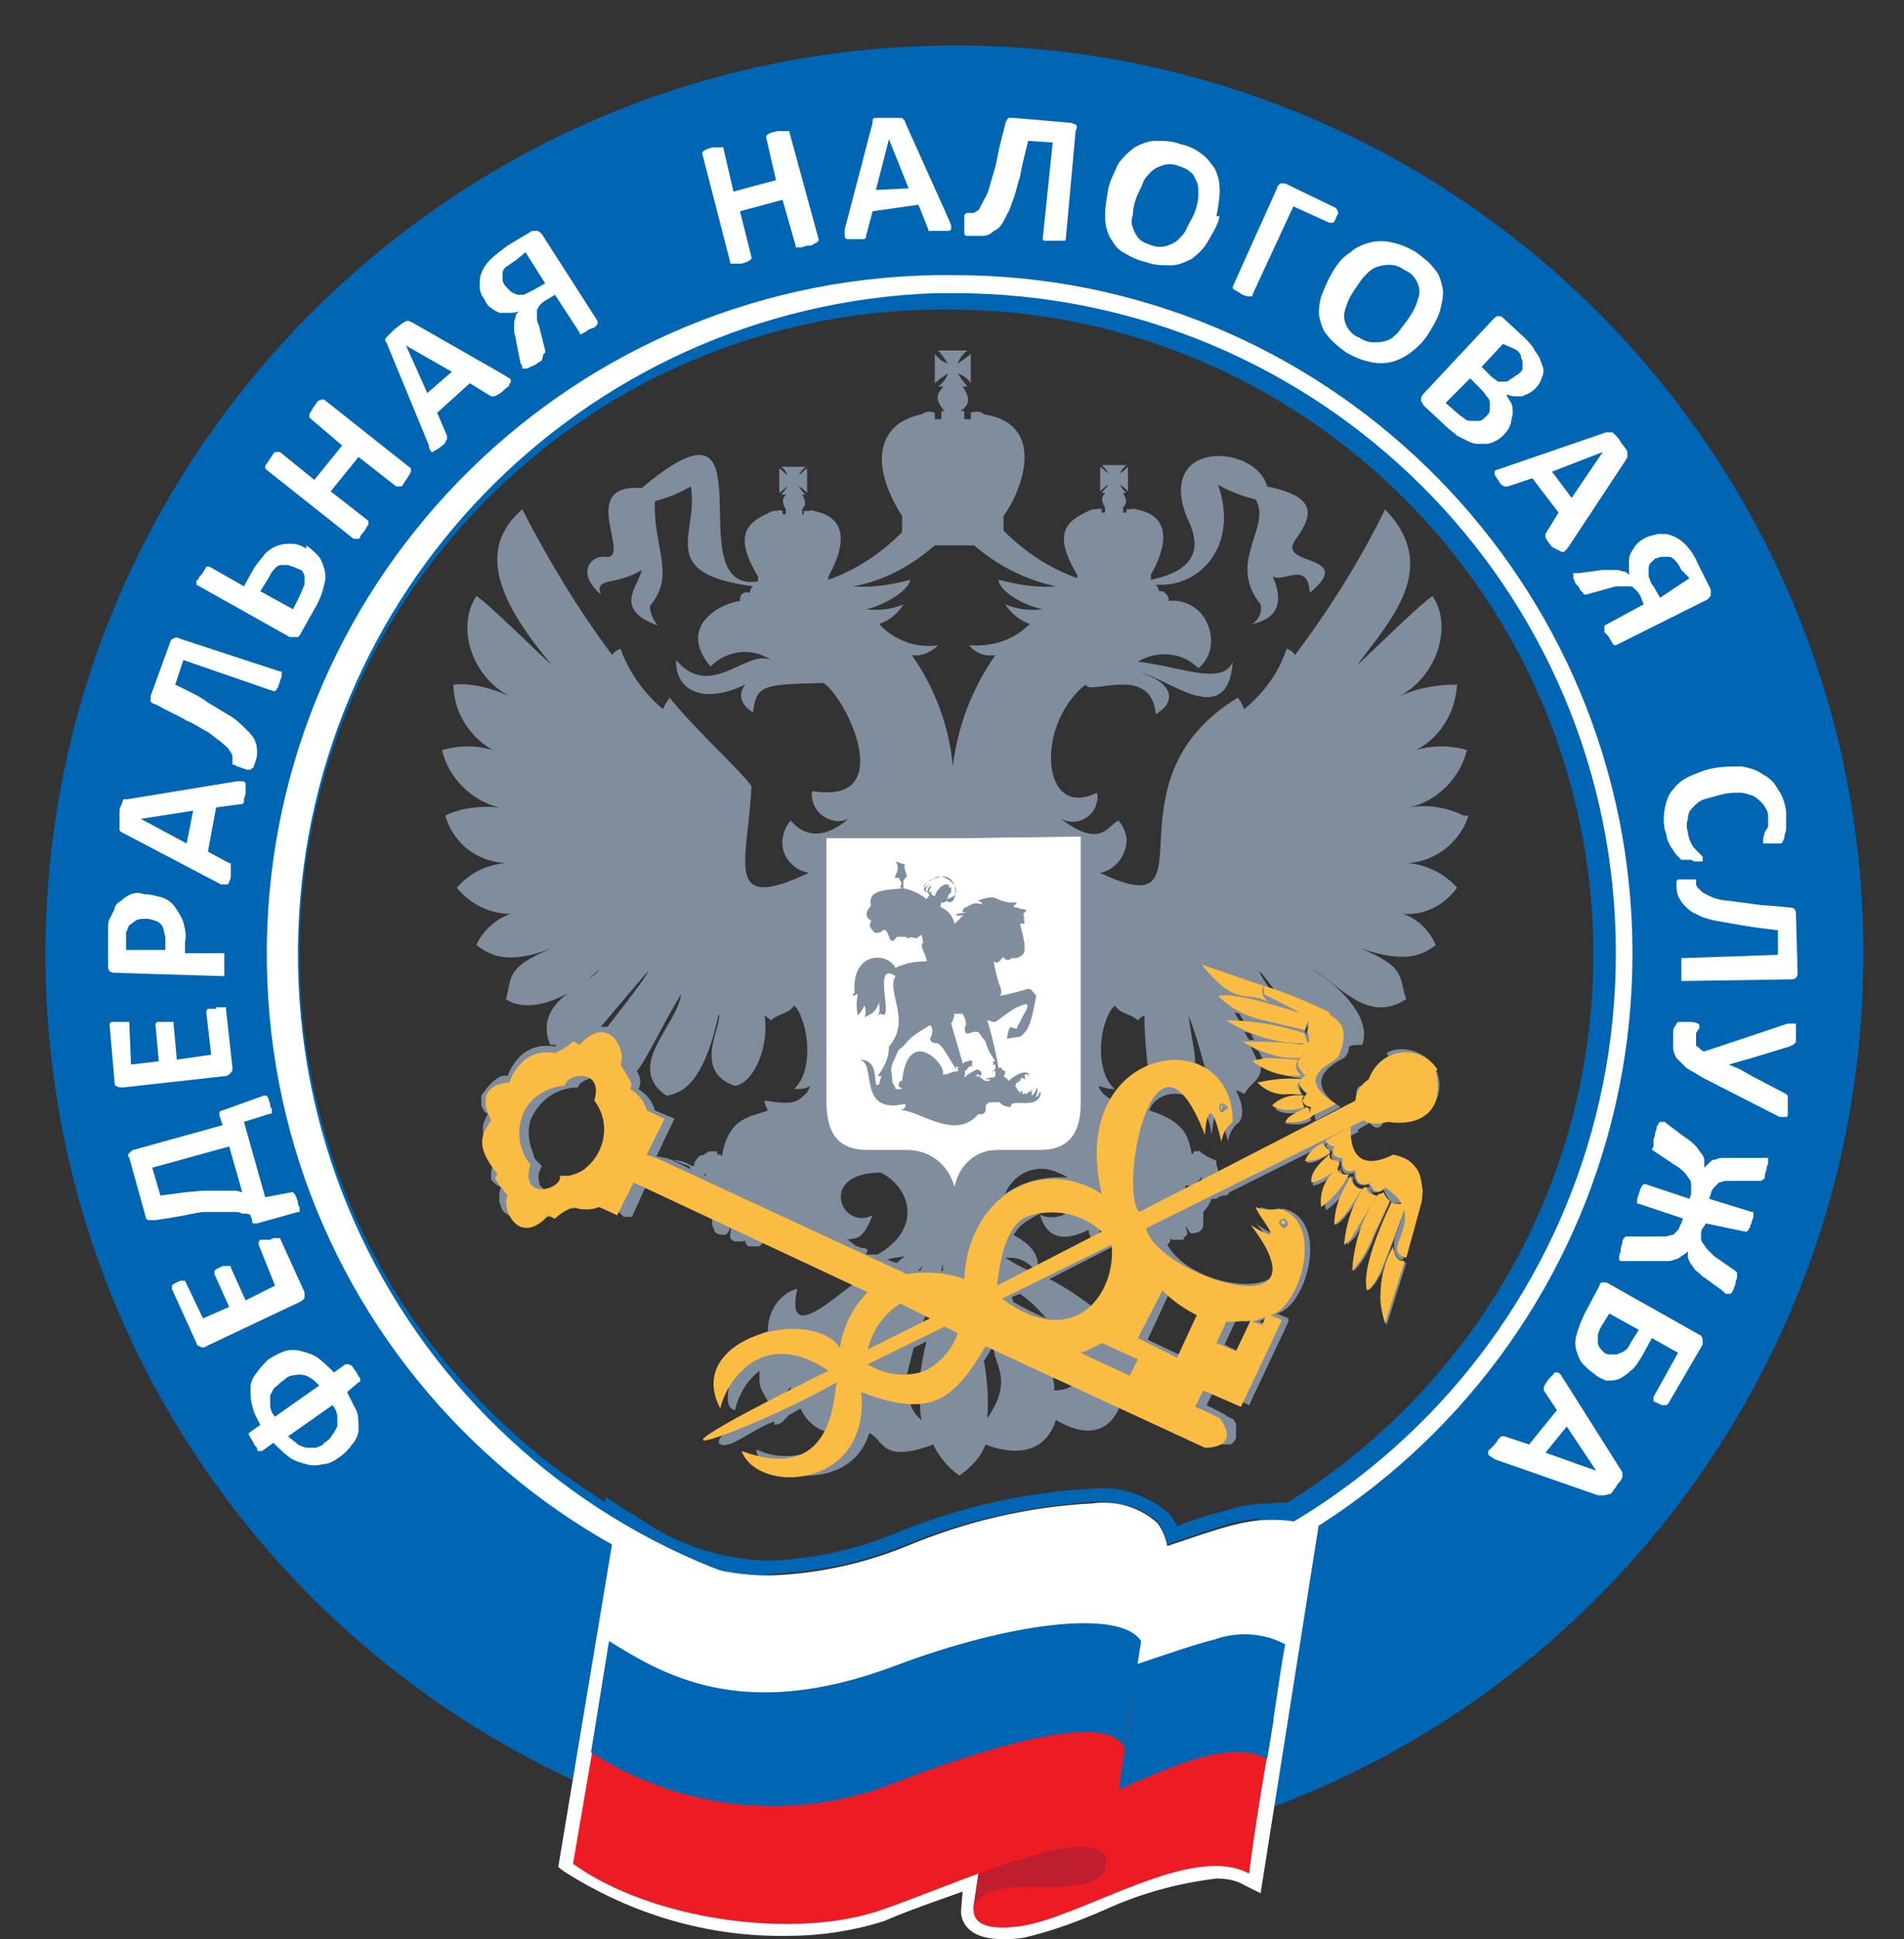 <?xml version="1.0" encoding="utf-8"?>
<!-- Generator: Adobe Illustrator 23.1.0, SVG Export Plug-In . SVG Version: 6.00 Build 0)  -->
<svg version="1.1" id="Слой_1" xmlns="http://www.w3.org/2000/svg" xmlns:xlink="http://www.w3.org/1999/xlink" x="0px" y="0px"
	 viewBox="0 0 116.3 118.4" style="enable-background:new 0 0 116.3 118.4;" xml:space="preserve">
<rect x="0" y="0" width="116.3" height="118.4" fill="#333333" stroke="none"/>
<style type="text/css">
	.st0{fill:#0066B3;}
	.st1{fill:#FFFFFF;}
	.st2{fill:#ED1C24;}
	.st3{fill:#BE1E2D;}
	.st4{fill:#808D9C;}
	.st5{fill:none;stroke:#FFFFFF;stroke-width:3.000000e-02;stroke-miterlimit:10;}
	.st6{fill:#FABC42;}
</style>
<title>FNS-LogoAsset 2</title>
<path class="st0" d="M59.5,99.6c-22.8,0.7-41.9-17.3-42.5-40.2c-0.7-22.8,17.3-41.9,40.2-42.5S99,34.2,99.6,57c0,0,0,0,0,0
	C100.3,79.9,82.3,98.9,59.5,99.6C59.5,99.6,59.5,99.6,59.5,99.6 M113.8,56.6C112.9,26,87.3,1.9,56.7,2.8S1.9,29.3,2.8,59.9
	c0.9,30.6,26.4,54.7,57,53.9c30.7-0.8,54.8-26.4,54-57C113.8,56.7,113.8,56.7,113.8,56.6"/>
<path class="st1" d="M58.2,98.6c-22.3-0.2-40.2-18.4-40-40.7c0.2-21.6,17.3-39.2,38.9-40h1.2c22.3,0,40.4,18,40.4,40.3
	c0,21.9-17.4,39.8-39.3,40.4L58.2,98.6 M58.2,99.6h1.2C82.3,99,100.3,80,99.7,57.1c-0.6-22.4-19-40.3-41.4-40.3h-1.2
	C34.2,17.2,16,36,16.3,58.8C16.6,81.7,35.4,99.9,58.2,99.6"/>
<path class="st0" d="M58.3,18.9h-1.2C35.4,19.2,18,37,18.3,58.8c0.3,21.7,18.2,39.1,39.9,38.8l0,0h1.2c21.7-0.8,38.7-19.1,37.9-40.8
	C96.5,35.8,79.3,19.1,58.3,18.9L58.3,18.9z M58.2,100.6C34.8,100.5,15.9,81.4,16,58c0-10.7,4.2-21,11.5-28.9
	c7.7-8.2,18.3-13,29.5-13.3h1.2c23.4-0.3,42.6,18.4,43,41.8c0.3,23.4-18.4,42.6-41.8,43L58.2,100.6"/>
<path class="st1" d="M97.5,89.8L97.5,89.8l-1.8-2.7l-1.3,1.6L97.5,89.8z M91.3,89.1L91,88.9c0,0-0.1-0.1-0.1-0.1c0-0.1,0-0.1,0-0.2
	c0.1-0.1,0.2-0.2,0.3-0.3c0.1-0.1,0.2-0.2,0.3-0.4c0.1-0.1,0.1-0.1,0.2-0.2c0,0,0.1,0,0.1,0h0.1l1.5,0.5l1.7-2.1l-0.8-1.2
	c0,0,0-0.1,0-0.1c0,0,0-0.1,0-0.1l0.1-0.2l0.2-0.3l0.3-0.3c0-0.1,0.1-0.1,0.2-0.1c0,0,0.1,0,0.2,0.1c0.1,0.1,0.1,0.2,0.2,0.3
	l3.6,5.7c0,0,0,0.1,0,0.1c0,0.1,0,0.1,0,0.2l-0.1,0.2c-0.1,0.1-0.2,0.2-0.3,0.4l-0.3,0.4L98,91.3c-0.1,0-0.1,0-0.2,0
	c-0.1,0-0.1,0-0.2,0L91.3,89.1z M98,82.6c0.1,0.1,0.3,0.1,0.4,0.1c0.1,0,0.3,0,0.4,0c0.1-0.1,0.3-0.1,0.4-0.2
	c0.2-0.1,0.3-0.3,0.4-0.5l0.5-0.8l-1.8-1l-0.5,0.8c-0.1,0.2-0.2,0.4-0.2,0.6c0,0.1,0,0.3,0,0.4c0,0.1,0.1,0.3,0.2,0.4
	C97.8,82.4,97.9,82.5,98,82.6 M97.4,83.9c-0.3-0.2-0.5-0.4-0.7-0.6c-0.2-0.2-0.3-0.5-0.4-0.8c-0.1-0.3-0.1-0.7,0-1
	c0.1-0.4,0.3-0.9,0.5-1.3l0.9-1.7c0-0.1,0.1-0.2,0.2-0.2c0.1,0,0.3,0,0.4,0.1l5.5,3.1c0.1,0,0.2,0.2,0.2,0.3c0,0.1,0,0.2,0,0.3
	l-2.1,3.6l-0.1,0.1h-0.1h-0.2l-0.2-0.1l-0.2-0.1c-0.1,0-0.1-0.1-0.1-0.1c0,0,0-0.1,0-0.1c0,0,0-0.1,0-0.1l1.5-2.7l-1.6-0.9l-0.6,1.1
	c-0.2,0.3-0.4,0.7-0.7,0.9c-0.2,0.2-0.5,0.4-0.7,0.5c-0.3,0.1-0.5,0.1-0.8,0.1C97.9,84.2,97.6,84.1,97.4,83.9 M99,77
	C99,77,98.9,77,99,77c-0.1,0-0.1-0.1-0.1-0.1c0-0.1,0-0.2,0-0.2c0-0.1,0.1-0.2,0.1-0.4c0-0.2,0.1-0.3,0.1-0.5c0-0.1,0.1-0.2,0.1-0.2
	c0,0,0.1-0.1,0.1-0.1h0.1h1.7c0.2,0,0.4,0,0.6,0c0.2,0,0.3-0.1,0.5-0.1c0.1-0.1,0.2-0.2,0.3-0.3c0.1-0.1,0.1-0.3,0.2-0.4l0.1-0.3
	l-2.7-0.9c0,0,0,0-0.1,0c0,0,0-0.1,0-0.1c0-0.1,0-0.1,0-0.2l0.1-0.3l0.1-0.3l0.1-0.2l0.1-0.1h0.1l2.7,0.9l0.1-0.3c0-0.2,0-0.3,0-0.5
	c0-0.1,0-0.3-0.1-0.4c-0.1-0.1-0.2-0.3-0.3-0.4c-0.1-0.1-0.3-0.3-0.5-0.4l-1.5-1l0.1-0.2c0-0.1,0-0.1,0-0.2c0-0.1,0-0.2,0-0.2
	c0-0.1,0.1-0.2,0.1-0.4c0-0.1,0.1-0.2,0.1-0.4c0-0.1,0.1-0.1,0.1-0.2l0.1-0.1c0,0,0.1,0,0.1,0l0,0c0,0,0,0,0.1,0h0.1l0.1,0.1
	l1.2,0.9c0.2,0.1,0.4,0.3,0.6,0.5c0.1,0.1,0.2,0.3,0.3,0.4c0.1,0.1,0.2,0.3,0.2,0.4c0,0.2,0,0.3,0,0.5l0,0c0.1-0.1,0.2-0.2,0.3-0.3
	c0.1-0.1,0.2-0.2,0.4-0.2c0.2-0.1,0.3-0.1,0.5-0.1c0.2,0,0.5,0,0.7,0h1.7h0.2c0,0,0.1,0,0.1,0c0,0,0,0.1,0,0.1c0,0.1,0,0.1,0,0.2
	c0,0.1-0.1,0.2-0.1,0.4c0,0.1-0.1,0.2-0.1,0.4c0,0.1,0,0.2-0.1,0.2c0,0-0.1,0.1-0.1,0.1h-0.1H106c-0.2,0-0.4,0-0.6,0
	c-0.1,0-0.3,0.1-0.4,0.1c-0.1,0.1-0.2,0.2-0.3,0.3c-0.1,0.1-0.2,0.3-0.2,0.4l-0.1,0.3l2.6,0.8c0,0,0.1,0,0.1,0c0,0,0,0,0,0.1
	c0,0.1,0,0.1,0,0.2c0,0.1-0.1,0.2-0.1,0.3c0,0.1-0.1,0.2-0.1,0.3c0,0.1-0.1,0.1-0.1,0.2c0,0-0.1,0.1-0.1,0.1h-0.1l-2.4-0.5L104,75
	c-0.1,0.1-0.1,0.3-0.1,0.5c0,0.1,0,0.3,0.1,0.4c0.1,0.1,0.2,0.3,0.3,0.4c0.1,0.1,0.3,0.3,0.4,0.4l1.3,0.9c0,0,0.1,0.1,0.1,0.1
	c0,0,0,0.1,0,0.1c0,0.1,0,0.2,0,0.2c0,0.1-0.1,0.2-0.1,0.4c0,0.1-0.1,0.2-0.1,0.3c0,0.1-0.1,0.1-0.1,0.2c0,0-0.1,0.1-0.1,0.1h-0.1
	h-0.2l-0.2-0.2l-1.1-0.8c-0.2-0.1-0.3-0.3-0.5-0.4c-0.1-0.1-0.2-0.3-0.3-0.4c-0.1-0.1-0.1-0.2-0.2-0.4c0-0.1,0-0.3,0-0.4l0,0
	c-0.1,0.1-0.2,0.2-0.4,0.3c-0.1,0.1-0.3,0.2-0.4,0.2c-0.2,0.1-0.3,0.1-0.5,0.1c-0.2,0-0.5,0-0.7,0L99,77 M104,65.8
	c-0.3-0.2-0.7-0.4-1-0.6c-0.2-0.2-0.4-0.4-0.6-0.6c-0.1-0.2-0.2-0.4-0.2-0.6c0-0.2,0-0.5,0-0.7v-0.3c0-0.1,0-0.2,0.1-0.3
	c0-0.1,0.1-0.1,0.1-0.2l0.1-0.1h0.1h0.1h0.2h0.3c0.2,0,0.3,0,0.5,0.1c0.1,0,0.1,0.1,0.1,0.2c0,0,0,0.1,0,0.1c0,0-0.1,0.1-0.1,0.1
	c0,0.1-0.1,0.1-0.1,0.2c0,0.1,0,0.2,0,0.3c0,0.1,0,0.1,0,0.2c0,0.1,0,0.1,0,0.2c0,0.1,0.1,0.1,0.2,0.2c0.1,0.1,0.2,0.2,0.3,0.2
	l5.1-1.7c0.1,0,0.2,0,0.3,0c0.1,0,0.1,0,0.2,0c0,0.1,0,0.2,0,0.2c0,0.1,0,0.3,0,0.4c0,0.2,0,0.3,0,0.4c0,0.1,0,0.2-0.1,0.2
	c0,0.1-0.1,0.1-0.1,0.1l-0.2,0.1l-2.3,0.7l-0.7,0.2l-0.7,0.2l0,0l0.7,0.3l0.7,0.4l2.1,1.1c0,0,0.1,0.1,0.1,0.1c0,0,0,0.1,0,0.1
	c0,0.1,0,0.2,0,0.2c0,0.1,0,0.2,0,0.4c0,0.1,0,0.3,0,0.4c0,0.1,0,0.2-0.1,0.2c0,0-0.1,0-0.1,0c-0.1,0-0.2,0-0.3,0L104,65.8z
	 M102.8,59.9h-0.1c0,0,0-0.1,0-0.1c0-0.1,0-0.1,0-0.2c0-0.1,0-0.2,0-0.4v-0.4c0-0.1,0-0.2,0-0.2c0,0,0-0.1,0-0.1h0.1l5.8-0.2v-1.5
	c-0.9-0.1-1.6-0.2-2.2-0.3c-0.6-0.1-1.1-0.2-1.7-0.3c-0.4-0.1-0.8-0.2-1.1-0.4c-0.3-0.1-0.5-0.3-0.7-0.5c-0.2-0.2-0.3-0.4-0.4-0.6
	c-0.1-0.3-0.1-0.5-0.1-0.8c0,0,0-0.1,0-0.1c0,0,0.1-0.1,0.1-0.1h0.2h0.3c0.1,0,0.3,0,0.4,0h0.2c0,0,0,0,0,0.1c0,0,0,0.1,0,0.1
	c0,0.1,0,0.2,0.1,0.3c0.1,0.1,0.2,0.2,0.3,0.3c0.2,0.1,0.4,0.2,0.6,0.3c0.3,0.1,0.7,0.2,1,0.2l1.5,0.2c0.6,0.1,1.3,0.1,2.1,0.2
	c0.1,0,0.3,0,0.4,0.1c0.1,0.1,0.1,0.2,0.1,0.3l0.1,3.6c0,0.1,0,0.2-0.1,0.3c-0.1,0.1-0.2,0.1-0.4,0.1L102.8,59.9z M103.3,52.5h-0.2
	h-0.2h-0.1h-0.1c-0.1-0.1-0.1-0.1-0.2-0.2c-0.1-0.1-0.2-0.2-0.3-0.4c-0.1-0.1-0.2-0.3-0.3-0.5c-0.1-0.2-0.1-0.5-0.2-0.7
	c-0.1-0.4-0.1-0.9,0-1.4c0.1-0.4,0.2-0.8,0.5-1.1c0.3-0.4,0.6-0.6,1-0.8c0.5-0.2,0.9-0.4,1.5-0.5c0.5-0.1,1.1-0.1,1.7-0.1
	c0.5,0.1,0.9,0.2,1.3,0.5c0.4,0.2,0.7,0.5,0.9,0.9c0.3,0.4,0.4,0.8,0.5,1.3c0,0.2,0,0.4,0,0.6c0,0.2,0,0.4,0,0.5
	c0,0.2-0.1,0.3-0.1,0.5c0,0.1-0.1,0.2-0.1,0.3l-0.1,0.1c0,0-0.1,0-0.1,0c-0.1,0-0.1,0-0.2,0h-0.2h-0.3c-0.1,0-0.1,0-0.2,0
	c0,0-0.1,0-0.1,0c0,0,0-0.1,0-0.1c0-0.1,0-0.1,0-0.2l0.1-0.4c0.1-0.1,0.1-0.2,0.2-0.3c0-0.2,0-0.4,0-0.7c0-0.3-0.2-0.5-0.3-0.7
	c-0.2-0.2-0.4-0.4-0.6-0.5c-0.3-0.1-0.6-0.2-0.8-0.2c-0.4,0-0.7,0-1.1,0.1c-0.4,0.1-0.7,0.2-1.1,0.3c-0.3,0.1-0.5,0.3-0.7,0.5
	c-0.2,0.2-0.3,0.4-0.3,0.7c-0.1,0.3-0.1,0.5,0,0.8c0,0.2,0.1,0.5,0.2,0.7c0.1,0.2,0.2,0.3,0.3,0.4c0.1,0.1,0.2,0.2,0.3,0.3
	c0.1,0.1,0.1,0.1,0.1,0.2c0,0,0,0.1,0,0.1s0,0,0,0.1h-0.2h-0.3 M103.2,35.3l-0.5-0.5c-0.1-0.2-0.2-0.4-0.4-0.6
	c-0.1-0.1-0.2-0.2-0.4-0.2c-0.1,0-0.3,0-0.4,0c-0.1,0-0.3,0.1-0.4,0.1c-0.1,0.1-0.2,0.2-0.3,0.3c-0.1,0.1-0.1,0.3-0.1,0.4
	c0,0.1,0,0.3,0,0.4c0.1,0.2,0.1,0.4,0.3,0.6l0.4,0.7L103.2,35.3z M98.7,39.4c0,0-0.1,0-0.1,0c0,0,0,0-0.1-0.1l-0.1-0.2
	c-0.1-0.1-0.1-0.2-0.2-0.3L98,38.6c0-0.1,0-0.1,0-0.2c0,0,0-0.1,0-0.1c0,0,0,0,0-0.1l2.4-1.3l-0.2-0.5c-0.1-0.2-0.2-0.3-0.3-0.4
	c-0.1-0.1-0.2-0.2-0.3-0.2c-0.1,0-0.3,0-0.4,0h-0.5l-1.8,0.5c0,0-0.1,0-0.1,0c0,0-0.1,0-0.1-0.1c-0.1-0.1-0.1-0.1-0.2-0.2
	c0-0.1-0.1-0.2-0.2-0.3c-0.1-0.1-0.1-0.2-0.2-0.4c0-0.1,0-0.1,0-0.2c0,0,0-0.1,0-0.1l0,0h0.1h0.2l1.5-0.2h0.5c0.1,0,0.3,0,0.4,0
	c0.1,0,0.3,0.1,0.4,0.1c0.1,0,0.2,0.1,0.3,0.2c0-0.2,0-0.4,0-0.7c0-0.2,0-0.4,0.1-0.6c0.1-0.2,0.2-0.3,0.3-0.5
	c0.2-0.2,0.3-0.3,0.5-0.4c0.3-0.2,0.6-0.2,0.9-0.3c0.3,0,0.6,0,0.8,0.1c0.3,0.1,0.6,0.3,0.8,0.5c0.3,0.3,0.6,0.7,0.8,1.2l0.8,1.6
	c0,0.1,0,0.2,0,0.3c0,0.1-0.1,0.2-0.2,0.3L98.7,39.4z M97.9,27.6L97.9,27.6l-3.1,1.2l1.2,1.6L97.9,27.6z M95.8,33.4
	c-0.1,0.1-0.1,0.2-0.2,0.2c0,0.1-0.1,0.1-0.2,0.1c-0.1,0-0.1-0.1-0.2-0.1l-0.4-0.2l-0.3-0.4c0-0.1-0.1-0.1-0.1-0.2c0,0,0-0.1,0-0.1
	c0,0,0-0.1,0-0.1l0.8-1.3l-1.6-2.1l-1.5,0.5H92h-0.1c-0.1,0-0.1-0.1-0.2-0.1l-0.2-0.3L91.3,29c0-0.1,0-0.1,0-0.2
	c0-0.1,0.1-0.1,0.1-0.1l0.3-0.1l6.4-2.2h0.2c0.1,0,0.1,0,0.2,0c0.1,0.1,0.1,0.1,0.2,0.2c0.1,0.1,0.2,0.2,0.3,0.4l0.3,0.4
	c0.1,0.1,0.1,0.2,0.1,0.3c0,0.1,0,0.1,0,0.2c0,0.1-0.1,0.1-0.1,0.2L95.8,33.4z M92.8,22.8c0.1-0.1,0.2-0.2,0.2-0.3
	c0-0.1,0-0.2,0-0.4c0-0.1-0.1-0.2-0.1-0.4c-0.1-0.2-0.2-0.3-0.4-0.4L91.8,21l-1.3,1.4l0.6,0.6c0.1,0.1,0.3,0.2,0.4,0.3
	c0.1,0,0.3,0,0.4,0c0.1,0,0.2,0,0.3-0.1c0.1-0.1,0.2-0.1,0.3-0.2 M90.8,25.4c0.1-0.1,0.2-0.2,0.2-0.4c0-0.1,0-0.3,0-0.4
	c0-0.2-0.1-0.3-0.2-0.4c-0.1-0.2-0.3-0.4-0.4-0.5l-0.6-0.6l-1.5,1.5l0.8,0.7c0.1,0.1,0.3,0.2,0.4,0.3c0.1,0.1,0.3,0.1,0.4,0.1
	c0.1,0,0.3,0,0.4,0C90.5,25.7,90.6,25.6,90.8,25.4 M91.9,26.5c-0.2,0.2-0.3,0.3-0.5,0.4c-0.2,0.1-0.4,0.2-0.6,0.2
	c-0.2,0-0.4,0-0.6,0c-0.2,0-0.4-0.1-0.6-0.2c-0.2-0.1-0.4-0.2-0.6-0.3c-0.2-0.2-0.4-0.3-0.6-0.5l-1.4-1.3c-0.1-0.1-0.1-0.2-0.2-0.3
	c0-0.1,0-0.3,0.1-0.4l4.3-4.6c0.1-0.1,0.2-0.2,0.3-0.2c0.1,0,0.2,0,0.3,0.1l1.3,1.2c0.3,0.3,0.5,0.5,0.7,0.9
	c0.2,0.2,0.3,0.5,0.4,0.8c0.1,0.2,0.1,0.5,0,0.7c-0.1,0.3-0.2,0.5-0.4,0.7c-0.1,0.1-0.2,0.2-0.4,0.3c-0.1,0.1-0.3,0.1-0.4,0.2
	c-0.2,0-0.3,0-0.5,0c-0.2,0-0.3-0.1-0.5-0.1c0.1,0.2,0.2,0.3,0.3,0.5c0.1,0.2,0.1,0.4,0.1,0.6c0,0.2-0.1,0.4-0.1,0.6
	C92.2,26.1,92.1,26.3,91.9,26.5 M86,19.5c0.2-0.3,0.4-0.6,0.5-0.9c0.1-0.3,0.2-0.5,0.2-0.8c0-0.3-0.1-0.5-0.2-0.7
	c-0.2-0.3-0.4-0.5-0.7-0.6c-0.5-0.4-1.1-0.4-1.7-0.2c-0.3,0.1-0.5,0.3-0.7,0.5c-0.2,0.2-0.4,0.5-0.6,0.8c-0.2,0.3-0.4,0.6-0.5,0.9
	c-0.1,0.3-0.2,0.5-0.2,0.8c0,0.3,0.1,0.5,0.2,0.7c0.2,0.3,0.4,0.5,0.7,0.6c0.3,0.2,0.6,0.3,0.9,0.3c0.3,0,0.5,0,0.8-0.1
	c0.3-0.1,0.5-0.3,0.7-0.5C85.6,20,85.8,19.8,86,19.5 M87.3,20.3c-0.3,0.5-0.7,0.9-1.1,1.2c-0.4,0.3-0.8,0.5-1.2,0.6
	c-0.4,0.1-0.9,0.1-1.3,0c-0.5-0.1-1-0.3-1.5-0.6c-0.4-0.3-0.8-0.6-1.1-1c-0.3-0.3-0.4-0.7-0.5-1.1c-0.1-0.4,0-0.9,0.1-1.3
	c0.2-0.5,0.4-1,0.7-1.5c0.3-0.5,0.6-0.9,1.1-1.2c0.3-0.3,0.8-0.5,1.2-0.6c0.4-0.1,0.9-0.1,1.3,0c0.5,0.1,1,0.3,1.5,0.6
	c0.4,0.3,0.8,0.6,1.1,1c0.3,0.3,0.4,0.7,0.5,1.1c0.1,0.4,0,0.9-0.1,1.3C87.9,19.3,87.6,19.8,87.3,20.3 M81.6,13.3
	c0,0.1-0.1,0.2-0.1,0.2c0,0.1-0.1,0.1-0.1,0.1c0,0-0.1,0-0.1,0c0,0-0.1,0-0.1,0l-2.2-1L76.5,18c0,0,0,0.1,0,0.1h-0.1h-0.2l-0.3-0.1
	l-0.3-0.2c-0.1,0-0.1-0.1-0.2-0.1c0,0-0.1-0.1-0.1-0.1c0,0,0,0,0-0.1l2.7-6c0-0.1,0.1-0.2,0.2-0.3c0.1,0,0.2,0,0.3,0l3.1,1.5
	c0,0,0.1,0.1,0.1,0.2C81.8,13,81.7,13.1,81.6,13.3 M73,12.9c0.1-0.3,0.2-0.7,0.2-1c0-0.3,0-0.6-0.1-0.8c-0.1-0.2-0.2-0.5-0.4-0.6
	c-0.2-0.2-0.5-0.3-0.8-0.4c-0.3-0.1-0.6-0.1-0.9,0c-0.3,0.1-0.5,0.2-0.7,0.4c-0.2,0.2-0.4,0.4-0.5,0.7c-0.1,0.3-0.3,0.6-0.4,0.9
	c-0.1,0.3-0.2,0.6-0.2,1c-0.1,0.3-0.1,0.6,0,0.8c0.1,0.3,0.2,0.5,0.4,0.7c0.2,0.2,0.5,0.3,0.8,0.4c0.3,0.1,0.6,0.1,0.9,0
	c0.3-0.1,0.5-0.2,0.7-0.4c0.2-0.2,0.4-0.4,0.5-0.7C72.7,13.5,72.9,13.2,73,12.9 M74.5,13.2c-0.1,0.5-0.4,1-0.7,1.5
	c-0.2,0.4-0.6,0.8-1,1.1c-0.4,0.2-0.8,0.4-1.3,0.4c-0.5,0-1,0-1.5-0.2c-0.5-0.1-0.9-0.3-1.4-0.6c-0.4-0.2-0.6-0.6-0.8-0.9
	c-0.2-0.4-0.3-0.8-0.3-1.3c0-0.6,0.1-1.1,0.2-1.7c0.1-0.5,0.4-1,0.6-1.5c0.3-0.4,0.6-0.7,1-1c0.4-0.2,0.8-0.4,1.3-0.4
	c0.5,0,1,0,1.5,0.2c0.5,0.1,0.9,0.3,1.3,0.6c0.3,0.2,0.6,0.6,0.8,0.9c0.2,0.4,0.3,0.8,0.3,1.3c0,0.6-0.1,1.1-0.2,1.6 M65.1,14.6
	C65.1,14.6,65.1,14.6,65.1,14.6c0,0.1-0.1,0.1-0.1,0.1h-0.2h-0.4h-0.4h-0.2c0,0-0.1,0-0.1-0.1c0,0,0-0.1,0-0.1l0.6-5.8l-1.5-0.1
	c-0.2,0.8-0.4,1.6-0.5,2.2c-0.2,0.6-0.3,1.2-0.5,1.6c-0.1,0.4-0.3,0.7-0.5,1.1c-0.1,0.2-0.3,0.5-0.6,0.6c-0.2,0.2-0.4,0.3-0.7,0.3
	c-0.3,0-0.5,0-0.8,0H59l-0.1-0.1c0-0.1,0-0.1,0-0.2c0-0.1,0-0.2,0-0.3c0-0.2,0-0.3,0-0.4c0-0.1,0-0.1,0-0.2c0-0.1,0.1-0.2,0.2-0.2
	h0.1c0.1,0,0.2,0,0.3,0c0.1-0.1,0.2-0.1,0.3-0.2c0.1-0.2,0.2-0.4,0.3-0.6c0.2-0.3,0.3-0.6,0.4-1c0.1-0.4,0.3-0.9,0.4-1.5
	c0.1-0.6,0.3-1.3,0.5-2.1c0-0.1,0.1-0.3,0.2-0.4c0.1,0,0.2,0,0.3,0l3.5,0.3c0.1,0,0.2,0.1,0.3,0.1c0.1,0.1,0.1,0.2,0,0.4L65.1,14.6z
	 M54.3,8.5L54.3,8.5l-0.8,3.1l2-0.1L54.3,8.5z M58,13.5c0,0.1,0.1,0.2,0.1,0.3c0,0.1,0,0.1,0,0.2c-0.1,0.1-0.1,0.1-0.2,0.1h-0.4H57
	h-0.2h-0.1c0,0,0-0.1,0-0.1l-0.6-1.5l-2.8,0.4l-0.4,1.5c0,0,0,0.1,0,0.1c0,0-0.1,0.1-0.1,0.1h-0.2h-0.4h-0.4c-0.1,0-0.1,0-0.2-0.1
	c0-0.1,0-0.1,0-0.2c0-0.1,0-0.2,0-0.3l1.7-6.5c0-0.1,0-0.1,0-0.2c0,0,0.1-0.1,0.1-0.1c0.1,0,0.2,0,0.3,0h0.5h0.5H55
	c0.1,0,0.1,0,0.2,0.1c0,0,0.1,0.1,0.1,0.2L58,13.5z M50,14.6c0,0,0,0.1,0,0.1l-0.1,0.1l-0.2,0.1C49.6,15,49.5,15,49.3,15
	c-0.1,0-0.2,0.1-0.4,0.1h-0.2c0,0-0.1,0-0.1,0c0,0,0-0.1,0-0.1l-0.8-2.8l-2.6,0.7l0.7,2.8c0,0,0,0.1,0,0.1l-0.1,0.1L45.6,16
	l-0.3,0.1h-0.4c-0.1,0-0.2,0-0.2,0c0,0-0.1,0-0.1,0c0,0,0-0.1,0-0.1l-1.7-6.6c0,0,0-0.1,0-0.1l0.1-0.1l0.2-0.1L43.5,9h0.4h0.2
	c0,0,0.1,0,0.1,0v0.1l0.6,2.6l2.6-0.7l-0.6-2.6c0,0,0-0.1,0-0.1c0,0,0.1-0.1,0.1-0.1l0.2-0.1L47.5,8L47.8,8H48c0,0,0.1,0,0.1,0h0.1
	L50,14.6z M32.1,15.4l-0.6,0.5c-0.2,0.1-0.4,0.3-0.6,0.4c-0.1,0.1-0.2,0.2-0.2,0.4c0,0.1,0,0.3,0,0.4c0,0.1,0.1,0.3,0.2,0.4
	c0.1,0.1,0.2,0.2,0.3,0.3c0.1,0.1,0.2,0.1,0.4,0.2c0.1,0,0.3,0,0.4,0c0.2-0.1,0.4-0.2,0.6-0.3l0.7-0.4L32.1,15.4z M36.5,19.6
	c0,0,0,0.1,0,0.1c0,0,0,0.1,0,0.1l-0.2,0.2L36,20.1l-0.3,0.2l-0.2,0.1h-0.1c0,0,0,0,0-0.1l-1.5-2.3l-0.5,0.3
	c-0.2,0.1-0.3,0.2-0.4,0.3c-0.1,0.1-0.1,0.2-0.2,0.3c0,0.1,0,0.3,0,0.4c0,0.2,0,0.4,0.1,0.5l0.4,1.6v0.1c0,0.1-0.1,0.1-0.1,0.1
	L33.1,22l-0.3,0.2c-0.1,0.1-0.2,0.1-0.4,0.2l-0.2,0.1h-0.2h-0.1v-0.1c0-0.1-0.1-0.2-0.1-0.2l-0.3-1.5c0-0.2-0.1-0.3-0.1-0.5
	c0-0.2,0-0.3,0-0.5c0-0.1,0.1-0.3,0.1-0.4c0-0.1,0.1-0.2,0.2-0.3c-0.2,0.1-0.4,0.1-0.6,0.1c-0.2,0-0.4,0-0.6,0
	c-0.2-0.1-0.4-0.2-0.5-0.3c-0.2-0.1-0.3-0.3-0.4-0.5c-0.2-0.3-0.3-0.5-0.3-0.8c0-0.3,0-0.6,0.1-0.8c0.1-0.3,0.3-0.6,0.5-0.8
	c0.3-0.3,0.7-0.6,1.1-0.9l1.5-0.9c0.1,0,0.2,0,0.3,0c0.1,0,0.2,0.1,0.3,0.2L36.5,19.6z M24.8,21.1L24.8,21.1l1.3,2.9l1.5-1.3
	L24.8,21.1z M30.8,22.9c0.1,0.1,0.2,0.1,0.3,0.2c0.1,0,0.1,0.1,0.1,0.2c0,0.1-0.1,0.1-0.1,0.2c0,0.1-0.2,0.2-0.3,0.3
	c-0.1,0.1-0.2,0.2-0.4,0.3l-0.2,0.1c0,0-0.1,0-0.1,0h-0.1l-1.3-0.8l-2,1.8l0.6,1.4c0,0,0,0.1,0,0.1c0,0,0,0.1,0,0.1
	c0,0.1-0.1,0.1-0.1,0.2c0,0.1-0.2,0.2-0.3,0.3l-0.3,0.2c-0.1,0-0.1,0.1-0.2,0.1c-0.1,0-0.1-0.1-0.1-0.1c-0.1-0.1-0.1-0.2-0.1-0.3
	l-2.6-6.3c-0.1-0.1-0.1-0.2,0-0.3l0.2-0.2l0.3-0.3l0.4-0.3c0.1-0.1,0.2-0.1,0.3-0.2c0.1,0,0.1,0,0.2,0l0.2,0.1L30.8,22.9z
	 M25.1,28.6C25.1,28.7,25.1,28.7,25.1,28.6c0,0.1,0,0.2,0,0.2L25,29c-0.1,0.1-0.1,0.2-0.2,0.3l-0.2,0.3c0,0.1-0.1,0.1-0.2,0.1
	c0,0-0.1,0-0.1,0c0,0-0.1,0-0.1,0l-2.3-1.8l-1.7,2.1l2.3,1.8c0,0,0,0.1,0,0.1c0,0,0,0.1,0,0.1c0,0.1-0.1,0.1-0.1,0.2
	c-0.1,0.1-0.1,0.2-0.2,0.3c-0.1,0.1-0.2,0.2-0.2,0.3c0,0.1-0.1,0.1-0.2,0.1c0,0-0.1,0-0.1,0c0,0-0.1,0-0.1,0l-5.3-4.2
	c0,0-0.1-0.1-0.1-0.1c0,0,0-0.1,0-0.1c0,0,0-0.1,0.1-0.2l0.2-0.3l0.2-0.3c0.1-0.1,0.1-0.1,0.2-0.1H17h0.1l2.1,1.7l1.7-2.1l-2-1.7
	c0,0,0,0,0-0.1c0,0,0-0.1,0-0.1c0-0.1,0.1-0.1,0.1-0.2c0.1-0.1,0.1-0.2,0.2-0.3l0.2-0.3l0.2-0.1h0.1h0.1L25.1,28.6z M18.1,34.7
	c-0.1-0.1-0.3-0.1-0.5-0.2c-0.1,0-0.3,0-0.4,0c-0.2,0-0.3,0.1-0.4,0.2c-0.2,0.2-0.3,0.4-0.4,0.6l-0.5,0.8l2,1.1l0.4-0.8
	c0.1-0.2,0.2-0.5,0.3-0.7c0-0.2,0-0.3,0-0.5c0-0.1-0.1-0.3-0.2-0.4C18.3,34.8,18.2,34.7,18.1,34.7 M18.7,33.3
	c0.3,0.2,0.5,0.4,0.7,0.6c0.2,0.2,0.3,0.5,0.4,0.8c0.1,0.3,0.1,0.7,0,1c-0.1,0.5-0.3,1-0.6,1.5l-0.9,1.6l-0.1,0.1c0,0-0.1,0-0.1,0
	c-0.1,0-0.1,0-0.2,0c-0.1,0-0.1,0-0.2,0L12,35.7l0,0v-0.1c0-0.1,0-0.2,0.1-0.2c0-0.1,0.1-0.2,0.2-0.3c0.1-0.1,0.1-0.2,0.2-0.3
	l0.1-0.2c0,0,0.1,0,0.1,0c0,0,0.1,0,0.1,0l2.1,1.2l0.5-0.9c0.2-0.4,0.5-0.7,0.8-1.1c0.2-0.2,0.5-0.4,0.8-0.5
	c0.3-0.1,0.6-0.1,0.8-0.1c0.3,0,0.6,0.1,0.9,0.3 M17.1,41C17.1,41,17.1,41,17.1,41c0.2,0,0.1,0.1,0.1,0.1c0,0.1,0,0.2,0,0.2
	c0,0.1-0.1,0.2-0.1,0.3c0,0.1-0.1,0.2-0.1,0.3c0,0.1-0.1,0.1-0.1,0.2c0,0-0.1,0.1-0.1,0.1c0,0-0.1,0-0.1,0l-5.5-1.9l-0.5,1.5
	c0.8,0.4,1.5,0.7,2,1.1c0.5,0.3,1,0.6,1.5,0.9c0.3,0.2,0.6,0.5,0.9,0.8c0.2,0.2,0.4,0.4,0.5,0.7c0.1,0.2,0.1,0.5,0.1,0.7
	c0,0.3-0.1,0.5-0.2,0.8c0,0,0,0.1-0.1,0.1c0,0-0.1,0.1-0.1,0.1c-0.1,0-0.1,0-0.2,0l-0.3-0.1l-0.3-0.1c-0.1,0-0.1-0.1-0.2-0.1
	c-0.1,0-0.1,0-0.1-0.1c0,0,0-0.1,0-0.1c0-0.1,0-0.2,0-0.3c0-0.1-0.1-0.3-0.2-0.4c-0.1-0.2-0.3-0.3-0.5-0.5c-0.3-0.2-0.5-0.4-0.8-0.6
	c-0.4-0.2-0.8-0.5-1.3-0.7c-0.5-0.3-1.2-0.6-1.9-1c-0.1,0-0.3-0.1-0.3-0.2c0-0.1,0-0.2,0-0.3l1.2-3.3c0-0.1,0.1-0.2,0.2-0.2
	c0.1-0.1,0.2-0.1,0.4,0L17.1,41z M8.6,50L8.6,50l2.8,1.5l0.4-2L8.6,50z M14.5,47.7c0.1,0,0.2,0,0.3,0c0,0,0.1,0,0.2,0.1
	c0,0.1,0,0.1,0,0.2s0,0.2,0,0.4s-0.1,0.3-0.1,0.4s0,0.2,0,0.2l-0.1,0.1c0,0-0.1,0-0.1,0l-1.5,0.2l-0.5,2.7l1.3,0.7h0.1
	c0,0,0,0.1,0,0.1c0,0.1,0,0.2,0,0.2c0,0.1,0,0.3,0,0.4c0,0.1,0,0.3-0.1,0.4c0,0.1,0,0.1-0.1,0.2c-0.1,0-0.1,0-0.2,0L13.5,54
	l-6.1-3.2l-0.1-0.1c0-0.1,0-0.1,0-0.2c0-0.1,0-0.2,0-0.3c0-0.1,0-0.3,0-0.5s0-0.4,0.1-0.5c0-0.1,0.1-0.2,0.1-0.3
	c0-0.1,0.1-0.1,0.1-0.1c0.1,0,0.1,0,0.2,0L14.5,47.7z M8.9,56.1c-0.2,0-0.4,0-0.6,0.1c-0.1,0.1-0.3,0.2-0.4,0.3
	c-0.1,0.1-0.1,0.3-0.2,0.4c0,0.1,0,0.3,0,0.4V58h2.4v-0.7c0-0.2-0.1-0.4-0.1-0.5c0-0.1-0.1-0.3-0.2-0.4c-0.1-0.1-0.3-0.2-0.4-0.2
	C9.2,56.1,9,56.1,8.9,56.1 M8.8,54.6c0.4,0,0.7,0.1,1.1,0.2c0.3,0.1,0.6,0.3,0.8,0.6c0.2,0.3,0.4,0.6,0.5,0.9
	c0.1,0.4,0.2,0.8,0.1,1.2v0.7h2.3c0,0,0.1,0,0.1,0c0,0,0,0.1,0,0.1c0,0.1,0,0.1,0,0.2c0,0.1,0,0.2,0,0.4c0,0.1,0,0.2,0,0.4
	c0,0.1,0,0.1,0,0.2c0,0,0,0.1,0,0.1h-0.1l-6.5-0.2c-0.1,0-0.3,0-0.4-0.1c-0.1-0.1-0.1-0.2-0.1-0.4v-1.7v-0.5c0-0.2,0-0.4,0.1-0.6
	c0.1-0.2,0.2-0.4,0.3-0.6C7,55.3,7.2,55.1,7.4,55c0.2-0.2,0.4-0.3,0.6-0.4C8.3,54.5,8.5,54.5,8.8,54.6 M13.2,61.5h0.3h0.2
	c0,0,0.1,0,0.1,0c0,0,0,0.1,0,0.1l0.4,3.6c0,0.1,0,0.2-0.1,0.3c-0.1,0.1-0.2,0.2-0.3,0.2l-6.3,0.7c-0.1,0-0.3,0-0.4-0.1
	C7,66.3,7,66.2,7,66.1l-0.3-3.5c0,0,0-0.1,0-0.1c0,0,0.1-0.1,0.1-0.1c0.1,0,0.1,0,0.2,0h0.3h0.3h0.2c0,0,0.1,0,0.1,0
	c0,0,0,0.1,0,0.1L8,65l1.7-0.2l-0.2-2.2c0,0,0-0.1,0-0.1l0.1-0.1c0.1,0,0.1,0,0.2,0h0.3h0.4h0.1v0.1l0.2,2.2l2.1-0.3l-0.3-2.6
	c0,0,0-0.1,0-0.1c0,0,0.1-0.1,0.1-0.1c0.1,0,0.1,0,0.2,0h0.3 M9.3,71.3L9.8,73l1.5-0.2l1.1-0.1h0.9h0.6l0.5,0l0.4,0.1L14,70
	L9.3,71.3z M16.1,66.9L16.1,66.9c0.1,0,0.2,0,0.2,0c0,0.1,0.1,0.1,0.1,0.2l0.1,0.3c0,0.1,0,0.2,0.1,0.3c0,0.1,0,0.1,0,0.2
	c0,0,0,0.1,0,0.1h-0.1l-1.6,0.5l1.3,4.6l1.6-0.3h0.1c0,0,0.1,0.1,0.1,0.1l0.1,0.2l0.1,0.3c0,0.1,0,0.2,0.1,0.3c0,0.1,0,0.1,0,0.2
	c0,0,0,0.1,0,0.1h-0.1l-2.5,0.7c-0.1,0-0.2,0-0.2,0c-0.1,0-0.1-0.1-0.1-0.2l-0.1-0.3c-0.1-0.1-0.3-0.1-0.5-0.1
	c-0.2-0.1-0.3-0.1-0.5-0.1h-0.7h-1c-0.4,0-0.8,0.1-1.3,0.2c-0.5,0.1-1.1,0.2-1.8,0.3c-0.1,0-0.3,0-0.4,0c-0.1,0-0.2-0.1-0.2-0.2
	l-1-3.6c-0.1-0.1-0.1-0.2,0-0.3c0.1-0.1,0.2-0.2,0.3-0.2l5.4-1.5l-0.2-0.6c0-0.1,0-0.2,0-0.2c0,0,0.1-0.1,0.2-0.1L16.1,66.9z
	 M16.5,75.7l0.2-0.1h0.2H17h0.1l1.5,3.3c0,0.1,0,0.2,0,0.3c0,0.1-0.1,0.2-0.3,0.3l-5.7,2.7c-0.1,0.1-0.3,0.1-0.4,0
	c-0.1,0-0.2-0.1-0.2-0.2l-1.5-3.3c0,0,0-0.1,0-0.1c0,0,0-0.1,0-0.1l0.1-0.1l0.2-0.1l0.2-0.1h0.2h0.1l0,0l1.1,2.3l1.6-0.7l-0.9-2
	c0,0,0-0.1,0-0.1v-0.1l0.1-0.1l0.2-0.1l0.2-0.1H14h0.1c0,0,0,0,0,0.1l0.9,2l1.8-0.9L15.8,76c0,0,0-0.1,0-0.1c0,0,0,0,0-0.1l0.1-0.1
	L16.5,75.7 M17.6,87.7c0.2,0.2,0.4,0.3,0.6,0.5c0.2,0.1,0.4,0.2,0.6,0.2c0.2,0,0.4,0,0.5,0c0.2-0.1,0.4-0.1,0.5-0.3
	c0.2-0.1,0.4-0.3,0.5-0.5c0.1-0.1,0.2-0.3,0.3-0.5c0-0.2,0-0.4,0-0.6c0-0.2-0.1-0.5-0.3-0.7L17.6,87.7z M17.3,84.3
	c-0.2,0.1-0.3,0.3-0.5,0.4c-0.1,0.1-0.2,0.3-0.3,0.5c0,0.2,0,0.4,0,0.6c0,0.2,0.1,0.5,0.3,0.7l2.7-1.9c-0.2-0.2-0.4-0.4-0.6-0.5
	c-0.3-0.2-0.7-0.2-1.1-0.1C17.7,84,17.5,84.1,17.3,84.3 M16.4,83c0.3-0.2,0.7-0.4,1-0.5c0.3-0.1,0.7-0.1,1,0c0.4,0.1,0.7,0.2,1,0.4
	c0.4,0.3,0.7,0.6,1,0.9l0.7-0.5c0,0,0.1,0,0.1,0c0,0,0.1,0,0.1,0l0.2,0.1l0.2,0.3c0.1,0.1,0.1,0.2,0.2,0.3c0,0.1,0.1,0.1,0.1,0.2
	c0,0,0,0.1,0,0.1c0,0,0,0.1-0.1,0.1L21.2,85c0.2,0.4,0.4,0.8,0.6,1.2c0.1,0.3,0.1,0.7,0.1,1.1c0,0.3-0.2,0.7-0.4,0.9
	c-0.2,0.3-0.5,0.6-0.8,0.8c-0.3,0.2-0.6,0.4-1,0.4c-0.3,0.1-0.7,0.1-1,0c-0.4-0.1-0.7-0.2-1-0.4c-0.4-0.3-0.7-0.6-1-0.9L16,88.6
	h-0.1c0,0-0.1,0-0.1,0c-0.1,0-0.1-0.1-0.1-0.2c-0.1-0.1-0.2-0.2-0.2-0.3l-0.2-0.3c0-0.1-0.1-0.1-0.1-0.2c0,0,0-0.1,0-0.1l0,0
	l0.7-0.5c-0.2-0.4-0.4-0.7-0.5-1.2c-0.1-0.3-0.1-0.7-0.1-1.1c0-0.3,0.2-0.7,0.4-0.9C15.8,83.6,16.1,83.3,16.4,83"/>
<path class="st0" d="M81.1,93.2l-0.2-0.3c-0.9-0.9-2.1-1.3-3.3-1.1c-0.9,0-1.7,0.1-2.6,0.4c-0.8,0.2-1.9,0.5-3.1,1
	c-0.1-0.3-0.3-0.5-0.5-0.8c-1.3-1.1-3-1.7-4.7-1.5c-4,0.2-8,1.1-11.7,2.6c-2.6,1.1-5.3,1.7-8.1,1.8c-2.8-0.1-5.4-0.9-7.7-2.5l-1-0.6
	L37,91.4l-0.2,1.5l-2.6,15.4l0.9,0.4l0.5-2.7l2.1-13l0,0l0,0l1,0.6c1.7,1.1,3.6,1.9,5.6,2.3c0.9,0.2,1.8,0.2,2.7,0.2
	c2.9-0.1,5.7-0.7,8.4-1.8c3.6-1.5,7.4-2.3,11.3-2.6c0.6,0,1.3,0,1.9,0.2c0.8,0.1,1.5,0.5,2.1,1c0.3,0.4,0.5,0.9,0.6,1.4
	c1.5-0.5,2.9-1,4-1.3c0.8-0.2,1.5-0.3,2.3-0.3h0.7l0.4,0.1l0,0c0.3,0.1,0.6,0.2,0.9,0.3c0.3,0.2,0.9-0.4,0.9-0.4l-2.7,17.5l0.9-0.4
	c0.1-0.4,0.1-0.9,0.2-1.3c0.3-1.8,0.5-3.1,0.5-3.1v-0.3v-0.4l0,0c0.2-1.2,0.4-2.5,0.6-3.6c0.5-3.4,1-6.3,1.1-6.7l0,0v-0.3v-0.5
	L81.1,93.2z"/>
<path class="st1" d="M58.2,98.6c-22.3-0.2-40.2-18.4-40-40.7c0.2-21.6,17.3-39.2,38.9-40h1.2c22.3,0,40.4,18,40.4,40.3
	c0,21.9-17.4,39.8-39.3,40.4L58.2,98.6 M58.2,99.6h1.2C82.3,99,100.3,80,99.7,57.1c-0.6-22.4-19-40.3-41.4-40.3h-1.2
	C34.2,17.2,16,36,16.3,58.8C16.6,81.7,35.4,99.9,58.2,99.6"/>
<path class="st1" d="M66.7,91.8c1.4-0.2,2.9,0.2,4,1.2c0.3,0.4,0.5,0.9,0.6,1.4c1.5-0.5,2.9-1,4.1-1.3c0.8-0.2,1.5-0.3,2.3-0.3
	c1.8,0,2.2,0.4,2.3,0.5l0.6-0.5L77,115.6l-1-0.5c-0.5-0.3-1.1-0.4-1.7-0.4c-2.4,0.3-4.6,0.9-6.8,1.9c-1.6,0.7-3.2,1.3-4.9,1.7
	c-0.5,0.1-0.9,0.1-1.4,0.1c-2.1,0-2.5-1.1-2.5-1.7l0.1-1.2l-1.7,0.6c-1.1,0.4-2.2,0.8-3.1,1.2c-1.9,0.6-3.9,0.9-5.8,0.9
	c-4.9,0.1-9.6-1.3-13.7-3.9l-0.4-0.3L37.6,93l1,0.6c2.5,1.7,5.4,2.6,8.4,2.6c2.9-0.1,5.7-0.7,8.4-1.8C59,92.9,62.8,92,66.7,91.8"/>
<path class="st2" d="M60.7,108l-1.2,8.3c-0.3,1.5,1.5,1.5,2.9,1.3c3.8-0.6,10.4-5.1,13.9-3.2c0.5-4.1,1.5-9.4,1.5-9.4
	s-0.9-1.2-4.1-0.4S63.1,108.5,60.7,108"/>
<path class="st0" d="M77.4,107.4c0.4-2.3,0.7-4.8,1.1-7c-1.3-0.7-2.9-0.8-4.3-0.3c-3.2,0.8-10.1,3.7-12.7,3.4l-1,6.2
	c0.3,1,1.5,1.3,3,1.1C67.3,110.6,73.9,105.5,77.4,107.4"/>
<path class="st3" d="M59.4,116.8c0.2-1.6,2.4-1.6,3.8-1.6c1.4,0.1,4.1,0,4.3-1.1c0.3-1.5,0.4-3.4,0.4-3.4l-7.6,0.1L59.4,116.8z"/>
<path class="st2" d="M35,113.8l1.8-10.5c3.1,1.8,7.8,4.4,17.6,0.6c7.8-3,15.1-3.6,14.8-0.4l-1.6,10.7c0.6-3.7-8.8,0.7-13.7,2.4
	C48.5,118.5,39.7,117.2,35,113.8"/>
<path class="st0" d="M54.7,101.7c-9.5,3.6-14.4,0.4-17.5-1.5l-1.1,6.8c5.6,3.6,12.6,4.3,18.7,1.8c4.4-1.7,13-4.6,13.9-2
	c0.3-2.2,0.7-4.6,1-6.6C68.4,98.2,61.6,99.1,54.7,101.7"/>
<path class="st4" d="M76.8,64.8c0-0.1-0.2-0.4-0.4-0.9c0.2,0.1,0.3,0.2,0.5,0.3l0.3,0.6C77.1,64.8,76.9,64.9,76.8,64.8L76.8,64.8
	 M73,64.9c0-0.8-0.2-1.3-0.4-2.9c0.4,1,0.7,2.1,1,3.2C73.4,65.1,73.2,65,73,64.9 M71.4,74.4L71.4,74.4L71.4,74.4c0,0,0,0,0,0.1
	s0,0,0,0 M71.4,75.6c0-0.1,0-0.1,0-0.2l0,0C71.4,75.4,71.4,75.5,71.4,75.6L71.4,75.6 M76.6,80.7l-0.8,1.9l-1-0.5l0.7-1.5
	C75.9,80.7,76.3,80.7,76.6,80.7 M77.6,80.4l-0.2,0.5l-0.5-0.2C77.1,80.6,77.3,80.5,77.6,80.4 M48,85.2c0-0.2,0.1-0.3,0.3-0.5
	c0,0.1,0,0.2,0,0.3L48,85.2z M46.2,75.4L46.2,75.4z M45.1,75.4c0,0,0-0.1,0-0.1l0,0C45.1,75.3,45.1,75.4,45.1,75.4L45.1,75.4
	 M39.6,72.2L39.6,72.2 M41.2,68.3L40,67.8l0,0c-0.1-0.5-0.5-1-1-1.3c0.2-0.4,0.1-0.8-0.1-1.1c0.6-0.7,1.6-2.9,2.7-4.7
	c-0.2,1.9-3.5,4.4-0.9,6.2c1.7-0.2,2.6-2.2,3.2-5c0.3,0.6-1.7,3.5,1,4.4c1.2-0.2,2.1-2.5,1.8-4.3c0.1,0.1,0.3,0.2,0.4,0.3
	c0.4-0.4,1.1-0.4,1.4-0.9l0.2,0.2c0.8,1.4,0.9,3.9-0.2,4.9c0.3,0,0.7,0,1-0.2c0,0,0,0-0.1,0.2l-0.1,0.2l0,0
	c-0.6,0.6-0.8,0.8-2.6,0.5c0,0.2,0.1,0.4,0.2,0.6c-0.9,0.4-2.4,0.3-2.8,2.8c0,0-0.1-0.1-0.1-0.1h-0.1l0,0c0,0-0.1,0-0.1-0.1
	c0-0.1,0-0.1-0.1-0.1h-0.4l0,0l0,0l0,0l-0.3,0.2c-0.2,0.1-0.2-0.1-0.6,0.5l0,0c0,0,0,0,0,0.2l0,0h-0.1l-0.4-0.2
	c-0.1,0-0.2-0.1-0.3-0.1l-0.5-0.1l0.2,0.1l0.5,0.2l0.3,0.1l0.1,0.2l0,0l-1.2-0.6h-0.1c-0.1-0.1-0.2-0.1-0.3-0.1l-0.5-0.1L41.2,68.3z
	 M79.8,63c0,0.1,0,0.2,0,0.2l-0.1-0.2c0-0.1,0.1-0.3,0.2-0.4l0.1,0.1C79.9,62.8,79.9,62.9,79.8,63 M76,63l0.4,0.1l0.2,0.4h-0.3
	L76,63 M68,67.2c-0.4-0.2-0.8-0.5-0.9-0.9c0.3,0.1,0.6,0.2,1,0.2c-1.1-0.9-1.1-3.5-0.2-4.9l0.2-0.2c0.3,0.5,1,0.5,1.4,0.9
	c0.1-0.1,0.2-0.2,0.4-0.3c0,1,0.1,2.1,0.2,3.1C69.1,65.6,68.4,66.3,68,67.2 M70.1,76.7L70.1,76.7z M72,82.7l-1.9-0.9l1.3-2.8
	c0.6,0.5,1.2,0.8,1.8,1.2L72,82.7z M45.2,75v0.2l0,0C45.2,75.1,45.2,75.1,45.2,75 M78.8,61.8l0.5,0.1l0.1,0.1l-0.5-0.1
	C78.9,61.9,78.8,61.8,78.8,61.8 M75.4,61.8l0.3,0.1l0.3,0.5h-0.2C75.6,62.2,75.5,62,75.4,61.8 M70,75.7v0.4V75.7 M70,75.1L70,75.1
	c0,0.1,0,0.1,0,0.2C70,75.3,70,75.2,70,75.1 M64.7,84l0.9,0.5c0,0-0.3,0.4-1.2,0.4c0-0.2,0-0.5-0.1-0.7L64.7,84 M55.8,82.3l0.8-0.4
	c-0.2,0.7-0.3,1.4-0.4,2.1c-0.3,0-0.5,0-0.8,0C55.5,83.4,55.7,82.8,55.8,82.3 M51.1,84.5l0.5-0.2c0,0.2,0,0.3,0,0.5
	C51.4,84.7,51.2,84.6,51.1,84.5 M56.6,80.2l0.4,0.2c0,0.1,0,0.1,0,0.2l-0.7,0.3C56.4,80.7,56.5,80.4,56.6,80.2 M65.2,71.9
	c-1.3-0.1-2.7,0.2-3.8,1c0.5-1.3,2-1.9,3.2-1.3C64.9,71.7,65.1,71.8,65.2,71.9 M62.9,77.6c-0.5-0.2-1-0.5-1.5-0.8l0,0h0.1h0.3l0,0
	c0.5,0,1,0.3,1.4,0.7L62.9,77.6z M56.2,77.6h-0.1c0.1-0.2,0.3-0.3,0.4-0.5C56.4,77.2,56.3,77.4,56.2,77.6 M57.5,77.6L57.5,77.6
	c0-0.2,0.1-0.3,0.1-0.5c0,0.2,0,0.3,0,0.5 M61.8,79.2l0.5-0.2c0.6,0.4,1.1,0.9,1.6,1.5c-0.7-0.3-1.3-0.6-2-1L61.8,79.2 M61.4,78.3
	L61.4,78.3L61.4,78.3L61.4,78.3 M58.9,77.2c0.1,0.3,0.1,0.6,0.2,0.8h-0.1C59.1,77.8,59,77.5,58.9,77.2 M63.5,74.1c0.3,1,0.9,2,3,1
	c0,0.2,0.1,0.4,0.2,0.6l-3.3,1.6c0-1-0.8-1.5-1.5-1.9C62.2,75.1,62,74.9,63.5,74.1 M63.4,74.1c0.5-0.1,1.1-0.1,1.7,0
	C64.6,74.4,63.9,74.4,63.4,74.1 M67.2,75.1l0.2,0.2h0.1l0,0L67,75.5C67.1,75.3,67.2,75.2,67.2,75.1 M67,80c-0.9-0.7-1.9-1.4-2.9-1.9
	l4.1-2.1C68.4,77.5,68,78.9,67,80 M54.4,77L54.4,77L54.4,77l-0.2-0.1l0,0l0.4-0.1l0,0c0.1,0,0.1,0,0.7-0.1c-0.2,0.1-0.4,0.3-0.5,0.4
	l0,0h-0.1 M53,76.3l-0.2-0.1c0,0,0,0-0.1,0l0,0c0,0,0,0-0.1,0l-0.2-0.1h-0.1l-0.5-0.4h-0.1l0,0h-0.1c0.8-0.1,1.1,0,1.7-1.5
	c-1.9,1-3.4-2.6,0.5-2.6l0,0c1.8,0.9,2.6,3.4-0.2,5h-0.1h-0.1H53h-0.1 M50.9,83.7c0-0.1,0-0.1,0-0.2l0.1,0.1L50.9,83.7z M43.1,71.6
	c0,0.1,0,0.1,0,0.2l0,0c0,0,0,0-0.1,0L43.1,71.6L43.1,71.6 M56.3,86.7c-0.3-0.2-0.6-0.6-0.7-1h0.6C56.2,86,56.2,86.4,56.3,86.7
	 M60.1,83.1c0.2-0.3,0.4-0.6,0.5-0.9h0.1c-0.1,1,1.3,2-0.4,4.4C60.4,85.4,60.3,84.2,60.1,83.1 M73.4,71.6L73.4,71.6L73.4,71.6
	L73.4,71.6c0,0.1,0,0.4,0,0.6l-1,0.5c0-0.1,0-0.2,0-0.3h0.1c0.1,0,0.1,0,0.2,0l0,0c0.2,0,0.1,0.1,0.6-0.4c0.1-0.1,0.1-0.2,0.1-0.3
	 M76.9,59.3c0.2,0.1,0.6,0.7,1.2,1.5l-0.3-0.1C77.5,60.3,77.2,59.9,76.9,59.3 M74.8,60.9c0.1,0.1,0.1,0.2,0.2,0.3l0,0
	C75,61.1,74.9,61,74.8,60.9 M37.1,62.7c-0.1,0-0.3,0-0.4,0c1-1.2,2.6-3.1,2.9-3.4C39.5,59.6,38.2,61.3,37.1,62.7 M34.8,71.8h-0.5
	c0,0.5-0.4,0.9-0.9,0.9l0,0l-0.2-0.1l0,0l-0.1-0.1l0,0L33,72.4l0,0c-0.1-0.2-0.1-0.4-0.1-0.6c0-0.2,0.1-0.4,0.2-0.6
	c-0.1-0.1-0.2-0.2-0.3-0.3l0,0c-0.1-0.1-0.2-0.2-0.2-0.4l0,0c-0.3-0.7-0.4-1.4-0.2-2.1l0,0c0.5-1.2,1.6-2,2.9-2
	c0.1-0.2,0-0.3,1.1-0.7c0,0.2,0.6,0.3,0.1,1.4c1,1.2,0.9,3.1-0.4,4.1C35.8,71.5,35.3,71.7,34.8,71.8 M57.1,33.3c0.8,0,1.6,0,2.4,0
	c1.4,1.2,3.1,2.1,5,2.5c-1.2,0.1-2.3-0.1-3.5-0.4c0,0.7,1.6,1.6,2.7,1.8c-0.8,0.1-1.6,0-2.3-0.3c0.3,0.5,0.9,1,1.5,1.2
	c-1,1-2.3,1.4-3.7,1.3c0.4,0.5,1,0.7,1.6,0.6c-1.4,2-2.3,4.3-2.6,6.8C58,44.4,57.1,42,55.7,40c0.6,0.1,1.2-0.2,1.6-0.6
	c-1.3,0.2-2.7-0.3-3.6-1.3c0.6-0.2,1.1-0.6,1.5-1.2c-0.7,0.3-1.5,0.4-2.3,0.3c1-0.2,2.6-1.1,2.7-1.8c-1.1,0.3-2.3,0.5-3.5,0.4
	C53.9,35.5,55.6,34.6,57.1,33.3z M40.3,70.6h-0.1H40.3 M71.4,74.7L71.4,74.7c0-0.1,0-0.2,0-0.2C71.4,74.6,71.4,74.6,71.4,74.7
	 M71.4,74.8c0,0.1,0,0.2,0,0.2l0,0C71.4,75,71.4,74.9,71.4,74.8L71.4,74.8z M89.4,49.8c-1-0.5-2.2-0.7-3.3-0.5
	c1.7-0.4,3.1-1.8,3.5-3.5c-1-0.3-2.1-0.3-3.1,0c1.5-0.8,2.4-2.3,2.5-4c-1.2,0-2.4,0.2-3.5,0.7c2.4-1.3,3.2-4.4,2-6.1
	c-0.7,0.4-4.1,3.8-4.6,4.2c2.1-2.8,5.1-6,1.7-9.5c-1.5,3.1-3.4,6.1-5.5,8.9c-0.1-0.2-0.3-0.3-0.5-0.4c-0.5,1.5-1.4,2.7-2.6,3.7
	c-0.1-0.2-0.2-0.5-0.4-0.7c-8.5,5.2-1.2,14.1-8.4,10.7c1-0.2,1.7-1.2,1.6-2.2c-0.1-0.4-0.2-0.7-0.5-1c-0.7,0.4-1.1,1.7-3.5-0.1
	c0.8,0.4,1.7,0.1,2.1-0.7c0.1-0.3,0.2-0.6,0.1-0.9c-3.4,1.7-3.8-4.1-0.7-6.6c0.3,0.7,4-1.3,4.3,1.8c1.4-0.8,0.9-2-0.9-2.5
	c1.5,0.2,5.3,3.6,5.6-0.7c-0.6,1.5-3.2,0.3-5.8,0c1.2-0.7,2.7-0.6,3.7,0.4c1-0.8,1-2.3,0.2-3.3c-0.5-0.6-1.3-0.9-2-0.8
	c0-0.3-0.2-0.5-0.4-0.6c-0.1,0-0.2,0-0.2,0c0-0.1-0.1-0.3-0.2-0.4c2.7,0.2,5.1-2.4,3.8-6.1c0.7,0.4,1.5,0.7,2.3,0.9
	c1,1.7-1.8,3.8,0.3,6.4c0.1,0.5-0.1,0.9-0.5,1.2c0.9-0.2,2.4-0.8,1-3.4c0.2,1.6,2.4-0.9,2.5,1.5c2.9-2.4-2-1.6-0.9-3.2
	c0.9-1.3,1.7-2.6-1.7-3.3c-0.7-2.6-6.8-2.9-4.9,1.9c0.6,1.2,1.2,3.1-2.2,3.8v-0.3c0.5-0.9,1.8-3.5-0.9-4c-0.2-0.1,0,0-0.6,0v0.2
	h-0.2v-0.3l0,0c0-0.1,0.4-0.2,0-0.9h0.2c-0.1-0.1-0.3-0.3-0.4-0.5c0.2,0.1,0.3,0.2,0.5,0.4v-1.5c-0.1,0.1-0.3,0.3-0.5,0.4
	c0.1-0.2,0.2-0.3,0.4-0.5h-1.5c0.1,0.1,0.3,0.3,0.4,0.5c-0.2-0.1-0.3-0.3-0.5-0.4v1.5c0.1-0.1,0.3-0.3,0.5-0.4
	c-0.1,0.2-0.3,0.3-0.4,0.5h0.2c0,0.1-0.4,0.2,0,0.9l0,0v0.3h-0.2v-0.2c-0.3-0.1,0,0-0.6,0c-1.3,0.6-2.6,1.2-0.9,4v0.2
	c-1.7-0.6-3.2-1.6-4.5-2.9v-0.9c1-1.3,2.8-5.6-1.2-6.2c-0.2-0.2-0.5-0.2-0.8-0.1v0.4h-0.4v-0.5h-0.2c0-0.1,0.9-0.4,0.1-1.5h0.3
	c-0.2-0.2-0.4-0.5-0.6-0.8c0.3,0.1,0.6,0.3,0.8,0.6v-1.8c-0.2,0.2-0.5,0.4-0.8,0.6c0.1-0.3,0.3-0.6,0.6-0.8h-1.8
	c0.2,0.2,0.4,0.5,0.6,0.8c-0.3-0.1-0.6-0.3-0.8-0.6v1.8c0.2-0.2,0.5-0.4,0.8-0.6c-0.1,0.3-0.3,0.6-0.6,0.8h0.3
	c0,0.2-0.8,0.5,0.1,1.5h-0.2v0.5h-0.4v-0.4c-0.3-0.1-0.5-0.1-0.8,0.1c-2.6,0.5-3.3,2.9-1.2,6.2v1c-1.3,1.3-2.8,2.3-4.5,2.9v-0.2
	c0.5-0.9,1.8-3.5-0.9-4c-0.1-0.1,0,0-0.6,0v0.2H49v-0.3l0,0c0-0.1,0.4-0.2,0-0.9h0.2c-0.1-0.1-0.3-0.3-0.4-0.5
	c0.2,0.1,0.3,0.2,0.5,0.4v-1.5c-0.2,0.1-0.3,0.3-0.5,0.4c0.1-0.2,0.2-0.3,0.4-0.5h-1.5c0.2,0.1,0.3,0.3,0.4,0.5
	c-0.2-0.1-0.3-0.3-0.5-0.4v1.5l0.5-0.4c-0.1,0.2-0.2,0.3-0.4,0.5H48c0,0.1-0.4,0.2,0,0.9l0,0v0.3h-0.2v-0.2c-0.3-0.1,0,0-0.6,0
	c-1.3,0.6-2.6,1.2-0.9,4v0.3c-5.1,0.8,1.2-12.7-7.1-5.7c-4.1-0.3-0.4,4.5-2.3,4.2c-0.7-0.1-1.8,0.9-0.2,2.3
	c-0.4-1.1,0.9-0.5,2.5-1.5c-0.2,1-1.8,2.4,1,3.4c-0.3-0.3-0.5-0.8-0.5-1.2c1.6-1.9,0.2-3.5,0.3-6.4c0.8-0.2,1.5-0.5,2.2-0.9
	c0.5,2.9-2.2,5.3,3.8,6.1c-0.1,0.1-0.2,0.2-0.2,0.4c-0.3-0.1-0.5,0-0.6,0.3c0,0.1,0,0.2,0,0.2c-1.1,0.1-3.9,1.5-1.8,4
	c1-1,2.5-1.2,3.7-0.4c-1.5-0.7-3.7,2.5-5.8,0c-0.1,1.9,1.9,3.2,5.6,0.7c-1.7,0.5-2.2,1.7-0.9,2.5c0.2-1.7,0.6-1.7,4.3-1.8
	c1.4,0.9,4.6,7.5-0.7,6.6c-0.1,0.8,0.4,1.6,1.3,1.8c0.3,0.1,0.7,0,0.9-0.1c-0.1,0.1-2,1.9-3.5,0.1c-0.7,0.8-0.7,2,0.1,2.7
	c0.3,0.3,0.6,0.4,1,0.5c-5.3,2.5-3.7-0.7-3.5-5.3c-0.7-1-3.3-3.3-5-5.4c-0.1,0.2-0.3,0.4-0.4,0.7c-1.2-1-2.1-2.3-2.6-3.7
	c-0.2,0.1-0.4,0.2-0.5,0.4c-2.1-2.8-3.9-5.8-5.5-8.9c-2.9,2.5-1.3,5.8,1.8,9.5c-0.5-0.4-3.9-3.8-4.6-4.2c-1.2,1.8-0.4,4.8,2,6.1
	c-1.1-0.5-2.3-0.8-3.4-0.7c0,1.7,1,3.2,2.4,4c-1-0.3-2.1-0.3-3.1,0c0.4,1.7,1.8,3.1,3.5,3.5c-1.1-0.1-2.3,0-3.3,0.5
	c0.5,1.7,1.9,2.8,3.7,2.9c-1.2,0.1-2.2,0.6-3,1.5c0.8,1,2,1.6,3.3,1.6c-0.9,0.3-1.7,1-2.1,1.9c0.9,0.7,2,1.2,4.6,0.2
	c-2.9,1.2-2.4,1.8-2.8,3.1c1.1,0.8,3.4,0.4,5.7-1.8c-0.5,0.9-4.1,1.8-3,4.6h0.4c0,0-0.1,0.1-0.1,0.1c-0.6-0.1-2.1-0.2-2.9,1.8
	c-0.2-0.1-0.8,0-1.6,1.2c0,0.1,0,0.2,0,0.2c0,0.1,0,0,0,0.2v0.2l0.1,0.2l0.1,0.2l0.2,0.1l0,0l0,0l0,0l0,0l0,0
	c-0.1,0.2-0.2,0.4-0.3,0.7l0,0c0,0,0,0.1,0,0.1c0,0.2,0,0.3,0,0.5c0,0,0,0.1,0,0.1c0,0.1,0,0.1,0,0.2c0,0,0,0.1,0,0.3
	c0,0,0,0.1,0,0.1c0,0.1,0.1,0.2,0.2,0.4c0,0,0,0.1,0,0.1l0,0v0.1l0.1,0.1c0.1,0.1,0.2,0.2,0.4,0.3h0.1C30,71.3,30,71.5,30,71.7v0.1
	c0,0,0,0.1,0,0.1V72l0,0c0.1,0.2,0.4,0.4,0.6,0.5c-0.1,0.2-0.1,0.4-0.1,0.6c0,0,0,0,0,0.2l0,0c0,0.1,0,0.2,0.1,0.3c0,0,0,0,0,0.1
	l0,0l0,0c0.1,0.3,0.4,0.5,0.7,0.6h0.1h0.1h0.1h1.2h0.1h0.6h0.1l0,0l0,0l0,0c0,0,0,0,0.2-0.2c0.1-0.1,0.2-0.2,0.3-0.3h0.3h0.2h0.1
	c0,0,0,0,0.2,0c0.2,0,0.3-0.1,0.5-0.1h0.1h0.1l0,0h0.1c0-0.1,0.1-0.1,0.1-0.2l0,0c0.1,0,0.2,0,0.3,0l0,0h0.1l0,0h0.2h0.2
	c0.2,0,0.3,0,0.5-0.1h0.1l0.9,0.9h0.5l1-2.2c0.2,0.1,0,0,0.7,0.3c0,0.1,0,0.1,0,0.2l3.2,1.5c0,0,0,0.1,0,0.1v0.1c0,0,0,0,0,0.1l0,0
	c0,0.1,0,0.2,0,0.3l0,0c0,0,0,0.1,0,0.1c0.2,0.3,0,0.6,0.8,0.6c0.1-0.1,0.2,0,0.4-0.8l0,0c0.1,0.3-0.1,0.1-0.1,1l0,0l0,0
	c0.1,0.1,0.2,0.2,0.3,0.2c0,0,0.1,0,0.4,0l0,0c0.1,0,0.2,0,0.2-0.2l0,0c0,0-0.1,0.2,0.2,0.5c0,0,0.1,0,0.4,0h0.1l0,0
	c0.1,0,0.1,0.1,0.4-0.2c0.3-0.2,0,0,0.1-0.5l5.9,2.8c-0.5-0.2-4.8,4.5-3.9,0.5c-0.6,0.1-1.8,0.9-1.8,2.6c-1.5,0.2-3.3,4.6-2,4.8
	c0.2-0.9,0.7-1.8,1.5-2.4c0,0.8-0.2,0.8,0.8,2.3c-0.1,0.4-3.3,1.1-3.3,2.1c0.5,0.6,2.1-0.9,3.4-1.3v0.2c0.5-0.1,0.3,0,0.9-0.6
	l0.7-0.4c0.4,0.9,1.2,1.5,2.2,1.5c-1.2,1.4-3.2,1.8-4.9,1c0,1.7,5.7,2.9,6.9-1c0.9,0.4,0.7,1.9,3.9,0.7c0.4,0.8,0.9,1.4,1.6,1.9
	c0.7-0.5,1.3-1.1,1.6-1.9c0.5,0.2,3.4,1.3,4.3-1.5l0,0c0.8,0.5,3.1,1.6,4-1.1l0.5,0.2c0.2,0.2-0.3,0.4,1,0.9
	c-0.1-0.2-0.1-0.3-0.1-0.5l4.2,2l0,0c0.2,0,0,0,0.7,0h0.2l0,0c0,0,0,0,0.1,0h0.1c0,0,0,0,0.1-0.1l0,0l0.1-0.1l0.1-0.2
	c0,0,0-0.1,0-0.1c0,0,0-0.1,0-0.1l0,0c0,0,0,0,0-0.1c0,0,0-0.1,0-0.3l0,0c0,0,0,0,0-0.2c0-0.1,0-0.1-0.1-0.2c0-0.1-0.1-0.2-0.2-0.2
	l0,0l0,0c0,0,0,0-0.2-0.1l0,0l0,0l-0.3-0.2l-1-0.5l0.5-1l2.1,1l2.4-5.1v-0.2l-0.7-0.3l0,0c1.8-0.4,3.3-5.7,0.4-6.4
	c-0.5,0.1-0.9,0.1-1.4-0.1c0,0.5,0.9,1.3,0.9,1.3c0.2,0.3,0.2,0.7-1.2-0.3c4.6,4.9-3.6,4.5-5.4,1.3c0.1-0.1,0.2-0.1,0.2-0.5l0,0
	c0,0.2,0.1,0.2,0.2,0.2l0,0c0.2,0,0,0,0.4,0c0.4,0,0,0,0.4-0.3l0,0c0.1-0.2-0.1-0.2-0.1-0.9v-0.2l0,0c0,0.5-0.2,0.2,0.3,1
	c0,0,0.9,0.1,0.8-0.7l0,0c0-0.1,0-0.2,0-0.3l0,0l0,0c0,0,0,0,0-0.3c0.2-0.2,0.4-0.5,0.5-0.8h0.1c0.1,0,0.1,0,0.2,0c0,0,0,0,0.1-0.1
	l0.3-0.1l0,0c0.2,0,0.3,0,0.4-0.2l6-3l0.1,0.2l1.8-0.9l-0.1-0.1l0.7-0.4c-0.2-0.3-0.4-0.7-0.6-1.1L82.1,68l-0.1-0.1l-1.8,0.6
	l0.1,0.2l-5.8,2.9l0,0c0,0-0.1,0-0.1,0l0,0l0,0c0,0,0,0,0-0.1l0,0c0-0.1,0-0.1-0.1-0.4c0,0,0-0.1,0-0.1c0-0.2,0-0.1-0.6-0.4
	l-0.3-0.2l0,0c0,0,0,0-0.1-0.1c-0.1-0.1,0,0-0.2,0h-0.1c-0.1,0-0.1,0-0.1,0.1c0,0.1-0.1,0-0.1,0.1c0,0.1,0,0,0,0l0,0l0,0
	c-0.2-1.1-0.4-2-2.6-2.7c0.5-1.5,3.5-1.6,3.8,1.5c0.1-0.5,0.2-2.9,1,0.4c0.1-0.5,0.3-0.9,0.7-1.2c0,0,0.5-0.6-0.2-1.9
	c0.2,0,0.3,0.1,0.5,0.2c0.4-0.7,1.1-0.9,1-1.7c0.9,0.4,1.8,0.7,2.8,0.8l-0.1-0.1l0,0c0,0,0-0.1,0-0.1c0.1,0.1,0.2,0.2,0.3,0.2
	c0.2,0-0.9,0.5,0.1,1.1c0.2-0.1-0.6,0.6,0.3,0.8c0,0-0.2,0.4,0,0.6l1.5-0.8c-0.2-0.1-2.7-1.6,0.2-3c0.2-0.2,0.3-0.4,0.3-0.7
	c0.2-0.1,0.5-0.1,0.8-0.1c0.6-1.5-1.1-3.4-3-4.6c1.5,0.8,3.3,3.4,5.7,1.8c-0.5-1.3,0.1-1.9-2.8-3.1c2.6,0.9,3.7,0.5,4.6-0.2
	c-0.4-0.9-1.1-1.6-2-1.9c1.3,0.1,2.5-0.5,3.3-1.6c-0.8-0.9-1.9-1.4-3-1.5c1.7-0.1,3.2-1.3,3.7-2.9"/>
<path class="st4" d="M84.8,64.5c-0.6,0.3-1,0.8-1.2,1.5l-0.1,0.1l-0.1,0.2c-0.1,0-0.2,0-0.3,0c-0.4,0.2-0.2,0.7-0.2,0.7
	s0.2,0.5,0.3,0.8c0.2,0.3,0.3,0.6,0.5,0.8c0,0,0.3,0.4,0.6,0.2c0.1-0.1,0.2-0.2,0.2-0.4h0.2H85c1.2,0.4,2.4-0.2,2.8-1.4
	c0.4-1.2-0.2-2.4-1.4-2.8c-0.6-0.2-1.2-0.2-1.7,0.1"/>
<path class="st4" d="M80.1,68.4c-0.2-0.4-0.1-0.6-0.1-0.6c-0.1,0-0.1,0-0.2-0.1l-0.8,0.4c-0.1,0.1-0.4,0.3-0.5,0.5
	C79.1,68.7,79.7,68.7,80.1,68.4"/>
<path class="st4" d="M79.8,67.8c-0.2-0.1-0.2-0.2-0.2-0.4s0-0.3,0.2-0.3h-0.1c0,0-0.4,0-0.5,0c-0.5,0.1-0.9,0.3-1.3,0.6
	C78.3,68.1,79.3,68,79.8,67.8"/>
<path class="st4" d="M79.6,66.9c-0.1-0.1-0.2-0.3-0.2-0.5c0-0.2,0.1-0.4,0.2-0.5c-0.9-0.1-1.8,0-2.6,0.2c0.5,0.5,1.2,0.8,1.9,0.7
	L79.6,66.9"/>
<path class="st4" d="M85.1,70.8c-0.5,0-0.8,0.4-1.4,0.4c-0.4,0-0.8-0.2-1.1-0.6c-0.2-0.5-0.3-1-0.1-1.5l-1.5,0.8
	c0,0.3,0.4,0.4,0.4,0.4c-0.1,0.2-0.1,0.4,0,0.5c0.1,0.2,0.5,0.1,0.5,0.1s0,0.5,0.2,0.7c0.2,0.1,0.4,0.1,0.6,0c0,0.3,0.1,0.6,0.3,0.7
	c0.2,0.1,0.4,0.1,0.6,0c0,0,0.1,0.4,0.3,0.5c0.2,0,0.5,0,0.6-0.2c0.1,0.3,0.3,0.6,0.5,0.8c0.3,0.1,0.5,0.1,0.8-0.1
	c0.4-0.3,0.2,0.2,0.1,0.3c-0.2,0.6-0.4,1.1-0.6,1.7c-0.2,0.4-0.2,0.9,0,1.4c0,0,0.2,0.3,0.4,0.2c0.2-0.6,0.4-1.3,0.6-1.9
	c0.3-0.7,0.4-1.5,0.4-2.2c0-0.5-0.2-1-0.5-1.5c-0.3-0.4-0.8-0.6-1.3-0.6"/>
<path class="st4" d="M81.3,70.3c0,0-0.2,0-0.4-0.4c-0.5,0.2-0.9,0.6-1.1,1.1c0.2,0,0.4,0,0.6-0.1c0.3-0.1,0.5-0.3,0.8-0.4
	C81.2,70.5,81.2,70.4,81.3,70.3"/>
<path class="st4" d="M81.8,71.2c0,0,0-0.1,0-0.1c-0.1,0-0.3,0-0.4,0c-0.1-0.1-0.2-0.2-0.2-0.4c-0.5,0.4-1.1,1.1-1,1.7
	c0.5-0.1,0.9-0.4,1.3-0.7C81.6,71.5,81.7,71.4,81.8,71.2"/>
<path class="st4" d="M82.1,71.8c-0.1-0.1-0.2-0.3-0.2-0.5c0,0-0.4,0.6-0.4,0.7c-0.5,0.5-0.7,1.2-0.5,1.9c0.7-0.5,1.3-1.2,1.7-2
	C82.4,71.9,82.2,71.9,82.1,71.8"/>
<path class="st4" d="M83.3,72.6c-0.2,0-0.4-0.1-0.5-0.2c-0.1-0.1-0.2-0.3-0.2-0.6c0,0-0.2,0.4-0.2,0.4c-0.5,0.7-0.8,1.7-0.8,2.6
	c0.3-0.2,0.5-0.4,0.7-0.7C82.4,74.1,83.3,72.7,83.3,72.6"/>
<path class="st4" d="M83.6,74l0.6-1c-0.2,0-0.3,0-0.4-0.2c-0.1-0.1-0.1-0.2-0.1-0.3c-0.1,0-0.1,0-0.2,0l-0.4,0.6
	c-0.5,0.9-0.8,1.9-0.8,2.9c0.2-0.2,0.3-0.3,0.5-0.5C83,75.2,83.6,74.1,83.6,74"/>
<path class="st4" d="M84.9,73.4c-0.2-0.2-0.3-0.4-0.4-0.6c-0.1,0.1-0.1,0.1-0.2,0.2c-0.1,0.1-0.7,1.3-0.7,1.3
	c-0.5,0.9-1.2,2.8-0.9,3.3c0.6-0.6,1-1.4,1.3-2.2L84.9,73.4z"/>
<path class="st4" d="M85.1,75.8l0.9-2.5c-0.3,0.3-0.7,0.3-1,0.1c0,0-0.6,1.5-0.9,2.3c-0.4,1-0.6,2-0.5,3.1c0.2-0.2,0.4-0.4,0.5-0.6
	c0.1-0.2,0.2-0.3,0.3-0.5L85.1,75.8z"/>
<path class="st4" d="M85.2,76.2c-0.4,0.9-0.7,1.9-0.9,2.9c0,0.6,0.1,1.2,0.4,1.8l1.2-3.8C85.8,77.1,85.2,77.1,85.2,76.2"/>
<path class="st1" d="M58.2,51.2h-7.7v16.1c0,2,0.8,2.9,2.5,2.9h2.6c1.3,0.1,2.3,0.9,2.7,2.2c0.3-1.3,1.3-2.2,2.6-2.2h2.6
	c1.7,0,2.5-0.9,2.5-2.9V51.1L58.2,51.2z"/>
<path class="st5" d="M58.2,51.2h-7.7v16.1c0,2,0.8,2.9,2.5,2.9h2.6c1.3,0.1,2.3,0.9,2.7,2.2c0.3-1.3,1.3-2.2,2.6-2.2h2.6
	c1.7,0,2.5-0.9,2.5-2.9V51.1L58.2,51.2z"/>
<path class="st4" d="M55.1,66.5h-0.4c0-0.2-0.2-0.3-0.2-0.5c0-0.8-0.3-0.5,0.4-1.9c0.7-0.5,0.2-0.5,1.9-1.5c0.2,0.1,0.2,0.6,0,0.8
	c0,0.1,0.1,0.2,0.1,0.2c0.1,0.1,0.3,0.1,0.4,0.1c0.3,0.3,0.2,0.1,1.1,1.6c0,0,0-0.1,0-0.2l0.2,0.1h-0.1c0,0.1,0,0.2,0.1,0.2
	c0.1,0-0.4,0-0.5,0.1c-0.1,0-0.2,0.1-0.3,0.1c-0.1,0-0.2,0-0.3,0.1c0.7-0.3-2-3.4-2.4,0.3c0,0,0,0-0.1,0
	C54.7,66.4,55.1,66.4,55.1,66.5 M58.8,64.9l-0.7-2.4c0.1-0.2,0.2-0.4,0.2-0.6c0.2,0,0.3,0,0.5,0c0.1,0.2,0.2,0.4,0.2,0.6
	c0.1,0-0.2,0.2,0,0.6c0.3,0,0.1,0,0.5-0.1l0,0c0.4,0,0.2,0,0.7,0.6c0.1,0.4,0.3,0.8,0.6,1.2c-0.3,0,0,0-0.2,0.4c0,0,0-0.2,0.2-0.2
	c0.2,0.1,0,0,0,0s0,0.1,0,0.2s0,0-0.2,0.3c0,0,0-0.1,0-0.1c0,0,0,0,0.2,0c0,0.1,0,0.2,0,0.3c0,0-0.1,0.1-0.2,0.1
	c-0.1,0-0.3,0-0.4,0.1c0,0,0,0,0.2,0s0,0.1,0,0.1s0,0,0,0s-0.1,0-0.2,0c-0.1,0-0.3-0.3-0.6-0.3c-0.3,0,0,0-0.3,0c-0.2,0-0.2,0,0,0
	c0.1,0,0,0,0.2,0s0.1-0.1,0.3-0.1c0,0,0,0.1,0,0.1c0,0.1,0.4-0.2-0.1-0.4c-0.3,0.1-0.6,0.3-0.8,0.5c0-0.1,0.1-0.3,0-0.4
	c0.2,0,0.2-0.3,0.4-0.3c0.2,0,0,0.1,0,0.1c0.2,0,0,0,0.1-0.4c-0.1,0,0-0.1-0.3,0c-0.3,0.1-0.1-0.1-0.4,0.4
	C58.9,65.4,59.1,65.2,58.8,64.9L58.8,64.9c0,0-0.1,0-0.1,0.1 M55.3,52.8c-0.1,0.2-0.1,0,0.1,0.7c-0.1,0.2-0.3,0.1-0.2,0.7
	c-0.4,0.2-2.3-0.1-2,1.1c0,0-0.6,0.6,0,0.9c0,0.2-0.2,0.3,0.1,0.6c0.1,0.2,0.3,0.2,0.5,0.1c0.1,0,0.1-0.1,0.1-0.1
	c0.5-0.2,0.3,1.2,0.9,0.4c0.2,0,0.3,0,0.5,0l0.2,0.1c0.2-0.1,0-0.1,0.5,0c0.1-0.1,0.2-0.2,0.3-0.2l0.1,0.5h-0.1
	c0,0.5,0.3,0.7,0.3,1.1c-0.7,0-1.3,0.1-1.9,0.4c-0.5-1-2.7-1-2.5,1.5c-0.1,0.1-0.1,0.1-0.1,0.2c0.1,0,0.2-0.1,0.3-0.1
	c-0.1,0.4-0.1,0.9,0,1.3c0.2-0.2,0.3-0.4,0.4-0.6c0.1,0.2,0.1,0.5,0,0.8c0.1-0.3,0.6-0.1,0.9-1c0,0.3,0.1,0.6-0.1,0.8
	c0.1,0,0.1-0.1,0.2-0.1c0.9,0.6-0.6-3.3,0.9-2.3c-0.6,0.9,1,2.7-0.4,4.3c0,0.7-0.3,1.3-0.7,1.8c0,0,0,0,0.1,0l0,0l0,0c0,0,0,0,0.1,0
	s0,0-0.1,0.5c-0.5,0.4,0.2-1.5-1.2-1.5c1.1,0.2-0.2,3.4,2.8,2.7v0.2c-0.1,0.1-0.2,0.2-0.4,0.2c1-0.2,3.3,1.9,4.8,0.3
	c0-0.2,0.6,0.2,0.5-0.6c0.1,0,0-0.2,0.4-0.2h0.1c0,0,0.1,0,0.3,0s0,0.2,0.7,0.3c0.1-0.1,0.1-0.2,0.1-0.2c0.6-0.2,1.7,0.3,1.8-0.8
	c0,0.1-0.1,0.2-0.2,0.2c0,0,0,0,0.1-0.1c0,0.1-0.1,0.2-0.2,0.3c-0.1,0,0.2-0.4,0-0.6c0,0.2-0.1,0.4-0.3,0.5c0,0,0.1-0.3,0-0.4
	c0,0.1,0,0.2-0.1,0.2c0,0,0-0.2,0-0.2c0,0.1-0.1,0.3-0.3,0.3c0,0,0,0,0-0.1c0-0.1,0,0.1-0.1,0.1s0-0.1-0.1-0.2c-0.1,0,0,0.1-0.1,0.1
	c-0.1,0,0-0.1-0.1-0.1c-0.1,0,0,0,0,0.1c0-0.1-0.1-0.3-0.2-0.4c0.1,0,0-0.1,0.1-0.2c0.1,0,0,0,0.1,0s0-0.1,0-0.1s0,0,0.1,0
	c0.1,0,0-0.1,0-0.1s0.1,0,0.1-0.1c0.1,0,0.2,0.1,0.2,0.2c0-0.1,0-0.3,0-0.4c0,0,0,0,0.1,0c0.1,0,0.1,0.2,0.1,0.3c0,0.1,0-0.2,0-0.3
	c0-0.1,0.1,0.1,0.1,0.2c0-0.5-0.6-0.4-1.3,0.2c0-0.1-0.2-0.2-0.3-0.3c0.1-0.1,0.1-0.2,0.1-0.3c0,0-0.1,0-0.2-0.1c0,0,0-0.1,0-0.1
	c0,0-0.1,0-0.2,0c-0.2-1-0.4-2-0.7-2.9c0,0,0,0.2,0,0l0.4,0.1c0.2,0.1,1-0.9,2-1.1c0.2,0.2-0.2,0.6-0.5,1.3c-0.1,0,0,0.1-0.1,0.2
	c-0.4,0-0.4-0.4-0.6,0.6l0,0c0.4,0,0,0,0.8-0.1c0.6-0.4,0.7-1,1-2.5c-0.6-0.7-0.1-0.4-2.2,0c0.2-0.5-0.1-0.3-0.4-2.1l0,0
	c0.2,0.1,0.2,0.2,0.6-0.3c-0.1,0,0.2,0.4,0.5,0.1c0,0,0,0,0.1,0s0,0,0.2,0c0.5-0.2,0.7-0.3,0.2-2.1c0,0,0.1,0,0.1,0h0.2
	c-0.1-0.2,0-0.4-0.1-0.6l0.2-0.2c-0.1-0.1-0.3-0.1-0.4-0.1c0,0,0-0.1-0.4-0.1c0-0.1,0.2-0.2,0.2-0.3c-0.2,0-0.3,0-0.5,0
	c0,0,0,0-0.4-0.1c-0.4-0.1-0.4-0.4-1.5,0c0.1,0,0.3,0.1,0.3,0.2c-0.4,0-0.3-0.2-1,0.2l0,0c-0.1,0-0.2,0.1-0.2,0.3h0.2
	c-0.1,0.1-0.6,0-0.6,0.2c0.2,0,0.1,0,0.5,0c-0.3,0.1,0,0-0.6,0.5c-0.1-0.5-0.4-0.8-0.8-1l0,0c0,0-0.1,0,0-0.3c0.1,0,0.1,0.1,0.3-0.1
	c0.8,0.6,0.9-2.2-0.8-1.3c0.6-0.7,2.3,0.9,0.8,1.2l0.1-0.1c0,0,0-0.2,0.2-0.3c0-0.1,0-0.2,0-0.3c0-0.1,0-0.2,0-0.2
	c0,0.1,0,0.2-0.1,0.2s0-0.2,0-0.3c0,0.1,0,0.2,0,0.2c0,0,0-0.1,0-0.1s0,0.1,0,0.1c0,0-0.1-0.1-0.2-0.1s0,0,0,0
	c-0.3,0-0.6,0.4-0.7,0.7c0,0-0.3,0-0.2-0.3c-0.1,0.1-0.3,0.2,0-0.3c-0.2,0-0.2,0.2-0.3,0.4c0-0.1-0.2-0.2,0.2-0.5
	c-0.1,0,0,0-0.3,0.2c-0.2-0.1,0.1-0.4,0.7-0.6c0,0,0,0-0.3,0.1l0,0c-0.2,0-0.8,0.7-0.2,0.8c0,0.2,0.2,0-0.1,0.4
	c-0.5-0.4-1-0.6-1.6-0.7v-0.1c0.1-0.2,0.1-0.1-0.1-0.5l0,0c0,0,0,0-0.2,0c-0.2,0,0.4-0.5,0-1L55.3,52.8z"/>
<path class="st6" d="M78.4,74.5c-0.2,0-0.2,0.4,0.1,0.2C78.5,74.7,78.6,74.7,78.4,74.5 M78.4,75c0,0-0.6-0.4,0-0.6
	C78.4,74.3,79,74.8,78.4,75z M74.7,67.5C74.9,67.5,74.9,67.6,74.7,67.5C74.5,67.4,74.5,68.1,74.7,67.5 M74.7,67.9
	c-0.3,0.2-0.4-1,0.3-0.3C75,67.8,75,67.6,74.7,67.9z M85.8,77l-1.2,3.8c-0.5-1.6-0.3-3.3,0.5-4.7C85.1,77,85.7,77,85.8,77
	 M84.3,77.7c-0.2,0.4-0.4,0.8-0.8,1.1c-0.3-1.1,0.5-3.3,1.5-5.4c0.3,0.2,0.8,0.1,1-0.1C85.7,74.1,85,76,84.3,77.7L84.3,77.7z
	 M83.9,75.4c-0.3,0.8-0.7,1.5-1.3,2.2c0.1-1.7,0.6-3.3,1.6-4.7c0.1,0,0.2,0,0.3-0.1c0.1,0.2,0.2,0.4,0.4,0.5L83.9,75.4z M82.6,75.5
	c-0.1,0.2-0.3,0.4-0.5,0.5c0.1-1.2,0.5-2.5,1.2-3.5c0.1,0,0.1,0,0.2,0c0,0-0.1,0.4,0.6,0.5C83.7,73.7,83.6,73.8,82.6,75.5
	 M82.2,74.1c-0.2,0.3-0.5,0.5-0.7,0.7c0-0.9,0.3-1.8,0.8-2.6l0.2-0.4c0-0.2,0,0.8,0.7,0.8C83.2,72.6,82.3,74,82.2,74.1 M82.4,71.7
	c-0.4,0.8-1,1.5-1.7,2c-0.1-0.7,0.1-1.4,0.6-2l0.4-0.7C81.7,71.1,81.5,71.8,82.4,71.7 M80.1,72.2c-0.1-0.6,0.6-1.3,1.1-1.7
	c0.1,0.1-0.2,0.3,0.6,0.4c0,0.1,0,0.1,0,0.2c-0.1,0.1-0.2,0.3-0.3,0.4C81.1,71.8,80.7,72.1,80.1,72.2 M81.2,70.4
	c-0.4,0.3-0.9,0.5-1.5,0.5c0.2-0.5,0.6-0.9,1.1-1.1c0.2,0.4,0.4,0.4,0.4,0.4C81.2,70.3,81.2,70.4,81.2,70.4 M86.4,71.2
	c0.4,0.4,0.4,0.9,0.5,1.5c-0.1,1,0.2-0.3-1,4.1c-1.8-0.5,1.6-2.4-1.3-4.3c0,0-0.5,0.7-0.9-0.2c0.1-0.2-0.9,0.5-0.9-0.8
	c0.1-0.2-0.9,0.5-0.8-0.8c0.2,0-0.9,0.1-0.5-0.7c0,0-0.4,0-0.5-0.4l1.5-0.8c0,0.3-0.2,3.1,2.6,1.7C85.6,70.6,86.1,70.8,86.4,71.2
	 M73.4,58.9l3.8,1.3c0,0-0.4,0.4,0.3,1C76,60.4,75.6,61.6,73.4,58.9 M77.2,62.3c-1-0.2-2-0.7-2.8-1.5c1.5-0.2,3.9,0.8,6,1.3
	c-0.6,0.2-0.6,0.4-0.7,0.8L77.2,62.3 M74.9,62.3c1.6,0,3.3,0.3,4.8,0.8c0,0.2,0.1,0.4,0.2,0.6c-0.1,0-0.2,0-0.3,0
	C77.9,63.7,76.3,63.2,74.9,62.3 M78.7,64.6c-1-0.1-2-0.5-2.8-1c1.2,0,2.5,0,3.7,0.2c0,0-0.2,0.3,0,0.7l-0.1,0.1L78.7,64.6z
	 M79.1,65.7c-0.9,0-1.8-0.3-2.6-0.9c0.3-0.1,0.7-0.2,1-0.2c0.1,0,1.8,0.1,1.8,0.1s-0.4,0.5,0.2,1L79.1,65.7z M78.7,66.8
	c-0.7,0.1-1.4-0.2-1.9-0.7c0.9-0.2,1.8-0.3,2.7-0.2c-0.1,0.2-0.5,0.3,0,0.9C79.5,66.8,78.8,66.8,78.7,66.8 M77.7,67.5
	c0.5-0.5,1.2-0.7,1.9-0.6c0,0,0.1,0,0.1,0s-0.4,0.2,0,0.7C79.2,67.8,78.2,67.9,77.7,67.5 M78.5,68.5c0.2-0.2-0.1-0.2,1.3-0.9
	c0.1,0,0.1,0.1,0.2,0.1c0,0-0.1,0.1,0.1,0.5C79.6,68.5,79,68.6,78.5,68.5 M77.2,60.7c0,0,0-0.4,0-0.5c1.4,0.4,2.7,1,4,1.6
	c-0.1,0.4,1.5,0.4,0.6,2.6c0,0.5-3.1,1.2-0.2,3c-0.5,0.3-1.5,0.7-1.5,0.8c-0.2-0.2,0-0.6,0-0.6s-0.9-0.1-0.3-0.8
	c0.3,0.1-1-0.6-0.1-1.1c0.3,0.1-1-0.7-0.1-1.2c0.2,0-0.8-0.6,0.4-0.9C79.5,61.7,81.1,62.7,77.2,60.7 M76.4,80.6l-0.9,1.9L74.3,82
	l0.6-1.3C75.4,80.7,75.9,80.7,76.4,80.6 M77.3,80.4l-0.2,0.5l-0.6-0.2C76.8,80.6,77.1,80.5,77.3,80.4 M69.5,81.7l1.5-2.9
	c0.6,0.6,1.3,1.1,2.1,1.5l-1.2,2.6L69.5,81.7z M69,84L66,82.6c0.3-0.1,0.2,0,1.3-0.6l2.2,1L69,84z M56.5,83.7
	c-1.1,0.4-2.4,0.3-3.5-0.4l4.7-2.3l0.8,0.4C58.2,82.3,57.5,83.2,56.5,83.7 M56.8,80.5l-3.8,1.9c0.3-1.2,1-2.2,2-2.8L56.8,80.5z
	 M62.7,74.3c1.6-0.6,3.4-0.2,4.6,0.9l-6.4,3.3C61.1,76.8,61.5,74.8,62.7,74.3 M61.2,79.3l6.7-3.3C68.2,78.9,65.7,82.6,61.2,79.3
	 M34.7,71.8h-0.5c0.2,0.8-2.5,1.6-1.8-0.7c-1-1.2-0.9-3.1,0.3-4.1c0.5-0.4,1.2-0.7,1.8-0.7c0.1-0.8,2.4-1.1,1.8,0.9
	c1,1.3,0.7,3.1-0.5,4.1C35.6,71.5,35.2,71.7,34.7,71.8 M87.8,65.3c-0.7-1.1-2.2-1.4-3.3-0.6c-0.4,0.3-0.7,0.7-0.9,1.2
	c-0.7,0.5-0.8,1-0.8,1.3L69.6,74c-1.3-1.1,0.8-13,4-4.7c0-0.2,0.2-3.1,1,0.4c0.1-0.5,0.3-0.9,0.7-1.2c0-6.2-10.2-4.8-8,4.4
	c-4-2.5-8.2,0.4-8.4,5.2c-1.1-0.4-2.3-0.5-3.5-0.3l-15.1-7l0,0l-0.8-0.3l1.1-2.2c-0.1,0-0.4-0.2-1.1-0.5l0,0c-0.1-0.5-0.5-1-1-1.3
	c0.1-0.4,0.2-0.2-0.6-1.5c0.4-0.8-0.7-3.2-2.5-1.2c-0.7-0.4,0-0.2-1.5,0.5c-0.6-0.1-2-0.2-2.8,1.8c0,0-2.3,0-1.1,2.3
	c-0.6,0.9-1,1.6,0.4,3.3C30.2,72,30.1,71.8,31,73c-0.4,0.8,0.7,3.2,2.5,1.2c0.7,0.4,0,0.2,1.5-0.5c0.5,0.2,1.1,0.2,1.6,0l0,0
	l1.1,0.5l1-2L53,78.9c-0.9,0.9-1.5,2.1-1.7,3.4c-1.7-2.6-9.6-0.6-7.3,3.7c0.3-1.5,2.5-5.1,6.6-2.3c-14.8,7.3-4.5,3.6,0.5,0.7
	c-0.2,1.2-0.3,6.2-5.8,4.2c1,2.7,7.9,2.3,7.3-3.6c4.2,1.6,5.6,0.6,7.6-2.8l13.4,6.2c-0.1,0,2.3,0.1,0.9-1.8l0,0l0,0
	c0,0-0.5-0.3-1.5-0.7l0.5-1l2.3,1l2.5-5.3l-0.7-0.3c1.8-0.4,3.4-5.8,0.5-6.5c-0.5,0.1-0.9,0.1-1.4-0.1c0.2,0.7,2.1,2.6-0.3,1.1
	c5,6.5-5.7,3.1-6.4,0.2l13.3-6.6c0.2,0.2,0.7,0.3,1.5,0.1c1.1,0.2,3.6,0,2.9-3.1"/>
</svg>
